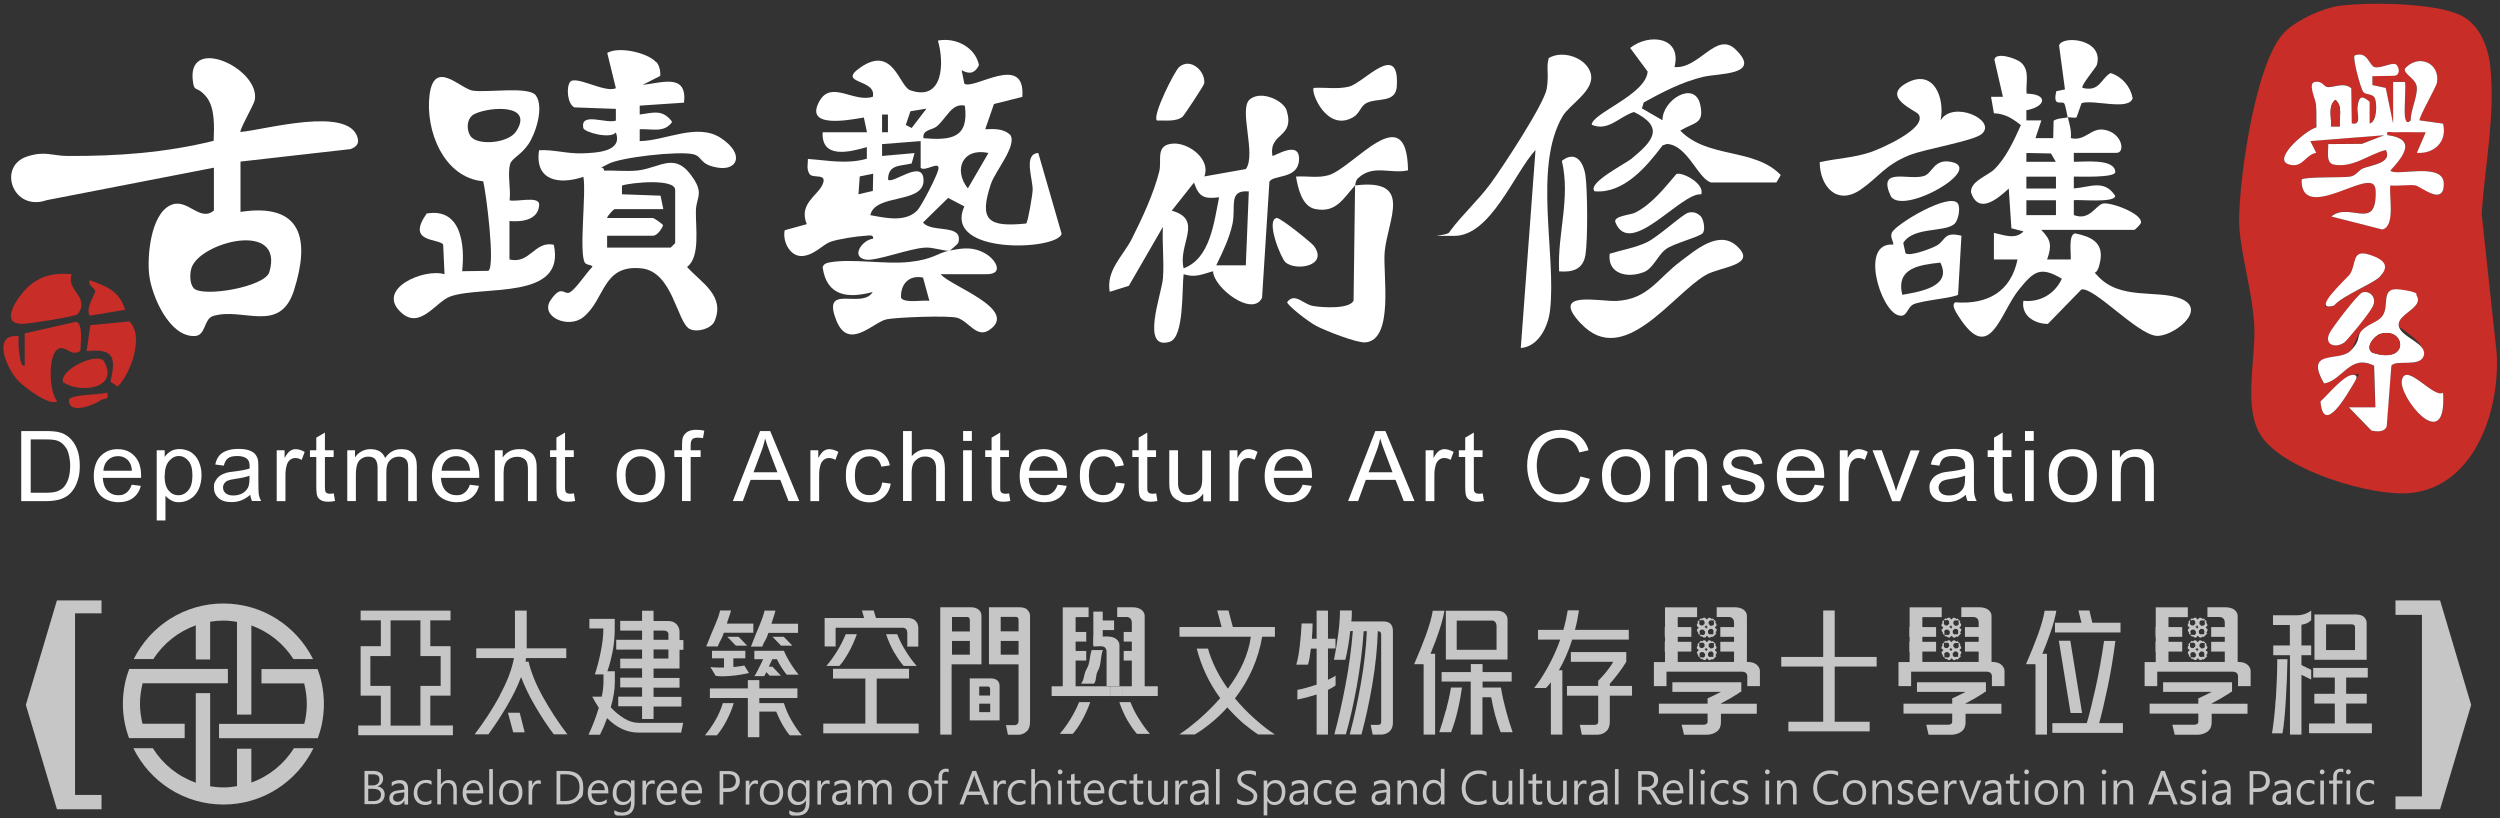 <?xml version="1.0" encoding="UTF-8"?>
<svg id="_圖層_2" xmlns="http://www.w3.org/2000/svg" version="1.1" viewBox="0 0 2002.1 655.1">
  <rect x="0" y="0" width="2002.1" height="655.1" fill="#333333" stroke="none"/>
  <!-- Generator: Adobe Illustrator 29.8.1, SVG Export Plug-In . SVG Version: 2.1.1 Build 2)  -->
  <defs>
    <style>
      .st0 {
        fill: #c6c6c6;
      }

      .st1 {
        fill: #fff;
      }

      .st2 {
        fill: #c92d27;
      }
    </style>
  </defs>
  <g>
    <path class="st1" d="M760.8,200.7c-4.8.7-12.7-2.8-20-2.4-12.8.7-39.1,11-47.4,9.6-12.6-2.1-2.7-16,5.8-16.7.6-3.7-3.4-2.5-6-2.4-6.7.3-22.3,2.7-28.3,4.9s-12.3,10.3-22,11.3-16.4-11-14.5-20.6l17.7-4.9c-6.8-16.5,9.1-22.9,12.8-32.1s-8.2-4-10.7-8.2-1.1-8-1.2-11.9c16.3,1.1,30.9,4.4,47.2-.2v-9.3c-13.9,4-36.5,9.7-35.4-11.9h35.5l-2.5-11.8c-12.8,2.2-48,8.9-35.5-13.2,9.5-16.8,27.3,1.5,42.7-3.4,3.2-14.6-29.1-10-10.2-23.3,26.6-18.7,31.2,15,40.2,18.1,26.6,9.2,27.3-22.2,22.1-39.8,14.4-2.8,30.1,5.5,32.9,19.7-3.3,6.6-7.6,7.5-13.9,4l2.2,10.8c7.4,5.4,49.2-25.3,46.4,10.6l-22.7,5.7-7,20.2c7.1-.3,14.8-.7,20.2,4.7,5.2,8.7-12.1,28.7-15.6,39-9.8,29.3-2.4,34.9,28.2,31.8,1.4-.9,5.1-23.2,5.2-26.9.2-8.8-7.7-28.8,4.5-29.6l18.7,64.8c-3.7,13.3-95.5,17.1-77.9-22l-13-6.8-20.1,19.7c6.8,8.7,32.7.5,28.2,16.3,0,.5-6.4,6.2-6.9,6.2,10.9-2.2,19.2-3.3,29.2,2.7,8,4.9,14.4,16.2.4,16.2h-36.7c6.9,9.3,63.6,28.2,38.7,44.8-9.8,6.5-16-6.7-25.2-9.8-6.6-2.2-49-.5-56.8,1.1-10.5,2.1-30.4,25.5-40.2,1.2-12.5-30.9,20.5-8.6,29-23.1-19.8,5.5-37,3.4-40.1-19.9,1.1-2.8,3.1-3.3,5.8-3.8,17.6-3.2,44.2,1.8,63.6-.3s22.3-7.1,32.3-9.2h.3ZM772.7,84.6c-10.5-2.3-14.3,9.6-22.5,16.6-3.6,3.1-11.8,2.5-10.6,9.5,22.1,1.8,36.5,0,33.1-26.1ZM741.9,87l-12.8,2.1-3.7,11,4.7,2.4,11.8-15.4h0ZM711.1,91.7h-4.7v14.2h4.7v-14.2ZM737.2,113l-30.8,2.4v9.5l26-2.3-2.3,8.3c-9.2,2.3-18.9.6-18.9,13,3.9,3.8,28.7-17.6,28.4,1-.4,18.5-38.9,10-42.6,27.4,12,2.2,28.1,6,37.6-3.8,3.4-3.5,16-28,16.9-32.9,1.4-7.5-10.7,2.3-14.2-1.2v-21.3h-.1ZM791.6,122.5c-20.8-4.5-28.3,13.5-16.5,28.4,0,0,16.5-28.4,16.5-28.4ZM699.3,139.1l-10.8,2.2-1,14.3,11.5-2.7.3-13.9h0ZM739.2,222.3c-11.4-2.4-18.3,5.6-17.6,16.3,3.2,4.5,17.1,1.5,22.7,2.3l-5.1-18.6h0Z"/>
    <path class="st1" d="M171.2,134.3l-133.8,26c-27.1,9.5-39.7-26.9-15.9-34.9,14.4-4.8,20.2-.6,32.4-.5,40.3.2,78-2.5,117.2-12.1.4-10.7,1.3-26.5-5.9-35.3s-9.3-3.6-10.5-10.9c-6.9-40,54.3-11.8,49.3,13.7-.7,3.4-12.7,24.5-11.4,25.4,18.9-1.6,86.9-21.1,93.8,4.7,1.3,4.9-1.1,7.2-5.6,9l-88.2,10v40.3c49.4-7.5,55.8,22.1,42.8,62.9-11.3,35.2-40.9,13.1-64.8,20.5-7.5,2.3-5.6,15.5-14.5,16-20.4,1.1-34.6-32.1-36.6-48.7-1.8-15,1.1-48.5,16.9-56,13.7-6.5,23.3,13.9,34.9,4.2v-34.3h-.1ZM155.2,230.9c7.4,7.4,57-1.1,60.5-13,12.3-41.9-55.9-24-62.4-3.2-1.4,4.6-1.5,12.6,1.9,16.1h0Z"/>
    <path class="st1" d="M525.7,49.7c2.4,3,3.4,7.3,3,11.1l-14.1,7.2c15.6-1.7,35.9-9.5,33.2,14.2l-35.5,2.4v7.1c11-1.4,18.3-4.5,26,5.9-6.1,9.1-16.5,5.4-26,5.9v9.5c20.6-.2,46.1-15,65.1-2.4s13.4,26.1-2.2,23.7-12.2-9-20.1-10.8c-11.6-2.7-58.3,2.4-68.2,7.9-9.9,5.5-4.1-.1-3,5.3,8.9-.4,18.1.8,27-.2,18.9-2.3,30.3-16.1,45.1,7.5,7.2,11.5,1.5,14.8,1.3,24.8-.3,13.7,3.6,37.1-7.1,45,11.6,12.8,30.6,22.9,22.1,43.3-2.5,6-13.5,9.3-19.7,6.5-10.5-4.8-13.5-46.1-39-48.7-31.4-3.2-28.7,24.8-46.5,39.1-12,9.7-35.1-.5-26.1-13.7s10.8-3.3,15.6-6.3,12.4-14.7,17.7-20.2c.6-1.8-4.5-1.2-5.9-3.4-4.9-7.5,1.2-56.2-1.2-68.8-19.4,6.6-39.2,3.2-35.5-21.3,11.9-.6,22.3,2.9,34.4,2.5,11.9-.4,32.8-1.3,27.1-16.7-4.5,5.5-25.4-.2-26.1-3.6-2.5-13.1,18.2-3.2,26.1-5.9v-9.4l-33.2-1.2c-5.6-2.7-6.6-15.7-3.6-20.2,4-6.1,28.3,9.1,36.8,4.8l-6.9-28.2c9.4-5.6,33,0,39.3,7.6v-.3h.1ZM486.2,198.3h50.9l3.6-3.6v-42.6c0-9.4-35.6-5.9-42.6-3.5v7l30.9,1.1,2.2,10.8h-39.1c-.5,0-5.9,5.4-5.9,7.1h36.7c.8,0,8,4.8,8.1,5.9-1.1,3-4.8,8.3-8.1,8.3h-36.7v9.5h0Z"/>
    <path class="st1" d="M1655.9,94.1c-.7-2.7-1.8-10.4-2.9-11.4-2.4-2.1-9.3,3.2-6.2-9.7l6.9-1.4-4.7-35.2c2.4-8.4,36.4-5.3,30.2,15.7-.6,1.9-13.3,16.9-11.4,18.3,13.9,3.4,14.6-7.5,22.4-11.9,9.2,2.9,15.8,10.5,17.7,20-2.4,10.5-31.6.9-40.9,4.1l-4,11.4c-2.2.7-4.9-.3-7,0,1.4,5.5,3,10.8,2.4,16.6,11.3,2.9,16.1-8.5,26.6-6.7,14.7,2.4,17.2,18.5,10.1,18.5h-34.3v7.1c6.8.4,32.9-3.1,33.2,8.3,0,4.7-28.8,3.6-33.2,3.6v9.5c12.9-.9,24.3-7.6,33.1,5.9.2,5.9-28.2,2.9-33.1,3.5v11.9c12.4,4.9,17.3-7.4,23-9.1s31.5,7.6,30.8,15.1c0,1.3-4.9,5.9-5.3,5.9h-74.6c8.1,8.2,8.5,12.8,4.7,23.7h18.9c.5-4.5-2.1-19.9,3.5-20.9,12.4,2.5,22.9,7,20.2,21.9s-7.3,6.3-2.3,11.9c18,20.2,48.2,11,66.8,18.5,22.5,9.1-7.6,31.4-20.1,29.7-15.9-2.2-49.2-39-59.5-37.1l-26.9,27.6c-10.6,0-21.5-6.6-19.6-18.5,13.4,1.4,25.3-5.6,30.8-17.7-17.6-10.5-22.7-5.5-34.2,8.5-15.3,18.6-23.3,61-48.3,21.9-1.6-2.6-6.6-9.5-2.8-11.5,25.8,2,44.6-8.6,49.8-34.3h-18.9v-21.3c7.6,1.5,17.1,5.8,23.7-1.2l-9.7-2.5-2.1-31.8c-9.1,8.4-24.2,21-30.2,3.2-.8-9.1,13-13.2,18.5-18.5,9.4-9,16.1-23.7,21.4-35.5-6.9-5.4-12.5-9.1-21.6-9.5l-2.3-13.2h9.5l-6.8-29.7c.9-6.5,17.3-1.2,21.2,2.2,7.5,6.5,3.7,16.2,4.6,25,17.5.3,15.6,10.4-.2,13.3v8.1h12l-4.7,14.2h14.2l.3-13.9c3.5-2.2,7.7-1.9,11.5-2.7h-.2ZM1646.4,129.6l-3.9-6.7-19.7-.4v7.1h23.7,0ZM1646.5,141.5h-23.7v9.5h23.7v-9.5ZM1646.5,160.4h-23.7v11.9h23.7v-11.9Z"/>
    <path class="st1" d="M1019,124.8c.9,1,22.3-13.6,21.3,3.4-.9,15.6-20.5,11.5-23.7,17.3l-5.9,93c-7.7,15.9-39.1-8.4-39.2-21.3-8.7,2.4-14.3,5.4-23.6,2.4-1.5,11,.6,50.5-11.1,54.1-23.8,7.3-6.5-38.3-5.5-50.6,1.1-13.4-.7-27.9,0-41.4l-27.3,47.2-15.3,4.8c-3-17.4,10.7-28.6,17.8-42.6,8.3-16.6,17.4-35.9,21.9-53.9,2.2-9-3.5-21.4,11.2-22.2,12.7-.7,30.2,12.7,24.9,26.3l33.2-5.9c8.7-11.6-6.1-48.4,3.3-55.9s27.1,1.3,29.4,9c6.8,22.5-14.4,17.2-11.4,36.2h0ZM976.3,158c-12.4,1.5-16.1-.3-20.1-11.8l-17.8,22.5c25.8,7.3,4.7,26.9,9.5,46.2,21.5-8,24.3-37.1,28.4-56.8h0ZM1000,153.3c-16.7-1.4-10,12.2-13,26.1-2.4,11.2-8,22.9-13,33.1h23.7l2.4-59.2h-.1Z"/>
    <path class="st1" d="M408,160.4c5.3,1.6,24.1-3.9,23.8,3.6-.6,12.2-13.7,13.9-23.8,13v30.8c16.5,3.9,20.1-15.1,35.5-11.8,9.9,45-57.2,32.3-82.8,41.4-11.7,4.1-24,26.7-39.2,13.1-21.2-18.9,17.8-35.9,34.5-30.9l-1.1-23.8c-3.7-5.1-29.9-1.1-13.2-24.8,27.9-4.8,30.7,25.4,28.4,46.2l21-.3c5.7-3.6-1.7-61.8-4.1-71.7-31.8-2.9-46.5-40.9-43-69,3.7-29.5,24.5-5.2,34.6-3.6,11.3,1.8,45.2-3.8,50.6,3.9,6.5,9.3,0,30-5.9,38.8s-13.4,11.4-14.7,16c-2.4,8,.7,20.4-.5,29.1h0ZM377.8,110.1c6.4,6.4,29.3,4.5,35.5-4.8,14.4-21.9-20-20.2-33.1-14.1-7.2,3.3-6.9,14.4-2.4,19h0Z"/>
    <path class="st1" d="M1370.6,146.2c-10.4-2.2-19.1-30.2-35.6-30.9l-3.5,1.1c-12.8,17-31.1,38.8-54.4,36.8-6.6-6.4,24.8-22.2,29.5-26.1,16.7-13.8,27.2-25,2-37.4-11.5,3.3-20.6,16-33.9,10.2.2-9.2,43.5-24.1,44.8-42.6l-14-18.9c14.8-11.9,41.7-9.2,35.5,15.3,19.8,1.7,33.5-28.8,48.7-14.3,22,21-12.9,19.1-25.5,22.1-17.5,4.2-32.2,12-47.8,20.5l-1.5,4.8,16.5,9.5c-.2-16.5,25.9-32.2,30.2-12.5,3.5,15.7-4.6,13.9-16,20.8,22.3,22.8,59.3,13.5,80.5,35.6l-3.5,5.9h-52.1.1Z"/>
    <path class="st1" d="M1217.9,278.8l11.8-158.7c-17,18.4-35.8,68.8-65,68.8s-4.1.6-3.6-3.6c10.2-13.8,22.3-24.3,32.7-38.4,9.2-12.5,42.9-63.7,44.9-75.9s-.7-16.4,1.6-24.5c11.2-6.7,29.8-.3,33.5,11.9,4.2,13.8-16.7,25-22.4,34.7-23.8,40.7-4.8,111.3-10.1,155.7-1.5,12.8-9.3,28.9-23.4,29.9h0Z"/>
    <path class="st1" d="M1085.2,148.5c-9.6,10.6-15.2,22.2-31.9,18.9-10.7-2.1-13.9-17-15.4-26,8.5-.6,17.8,1.4,26.1-1.1,19.9-5.9,62.7-63,63.6-3.9-14.1,3.2-27.8-5.1-40,6.3-2.3,2.1-2,5.2-2.4,5.8,47.1-5.8,26.1,27,23.7,53.3-1.6,17.5,7.8,70.3-15.4,72.4-6.9.6-32.1-9.4-39.2-13.1s-23.4-16.7-23.5-19.1c6-8.1,12.8,1.6,20.6,3,6.9,1.3,29.2,2.8,32.6-4.2l1.2-92.4h0Z"/>
    <path class="st1" d="M1554.1,96.4c9.7-16.3,45.1-.4,33.2,10.7-6.2,5.8-45.7,12.1-58.5,17.3-19.5,8-24.4,17.6-38.8,27.5-19.1,13.1-32.6-2.9-32.7-22,14.2-3.2,26.2-3.3,40.6-8,7.9-2.6,45.9-19.1,38.6-30.3-1.9-3-30.9-13.9-9.1-25.4,21.3-11.2,30.3,12.3,26.7,30.2h0Z"/>
    <path class="st1" d="M1266,259.1c-25.7-27.3,15.9-17.3,28.9-18.1,25.1-1.5,32.6-18,51.1-31.8,11.8-8.8,30.5-25.4,44.9-12.2,17.1,15.6-13.2,16.5-24.6,23.1-26.8,15.3-66,75.5-100.2,39h-.1Z"/>
    <path class="st1" d="M1568,163.1c2.1,3.3.5,13.4-3,16.4-8,6.7-33,2-40.8,15.1l1.8,8.2c3.2,2.9,21-3.8,25.3-6.3,6.9-4.1,5.3-11.3,19.5-7.7l-2.7,47.1c-1.5,2.4-29.9,4.8-35.9,7.9-5.2,2.7-4.9,10.9-11.9,8.7-14.4-3.9-31.3-58.9-4-56.6-.2-3.3-2.7-5.9-1.3-9.4,2.8-6.9,46.9-33.1,53-23.4ZM1553.9,210.3c-16.8,1.9-35.7,4.2-30.5,25.8,13.5-2.4,40.4-6.3,30.5-25.8Z"/>
    <path class="st1" d="M1248.6,217.2c-1.5-30.2,9.3-58.1,2.2-88.4,10.8-8.4,17.2.5,18.9,11.7,1.7,11.9,1.9,51.8,0,63.6s-10.6,14.1-21.2,13.2h0Z"/>
    <path class="st1" d="M1052.1,70.4c9.4-.6,19.2,1.3,28.5-1.1,11.7-3.1,40.4-37.2,38,0-.9,13.7-16.2,8.7-24.6,13.4-4.4,2.5-5.3,8.3-10.2,11.1-21.5,12.6-34.5-20.8-31.7-23.4h0Z"/>
    <path class="st1" d="M1361.7,172.8c2.6,2.6,4.2,10.7,2,13.8s-23.6,8.3-29.7,13c-6.6,5.1-10,15.2-17.3,18.2-13,5.3-29.6,1.8-27.6-14.6,9.7-3,20.6-4.8,29.8-9.2s28.7-22.6,33.2-23.7,7.6.7,9.6,2.6h0Z"/>
    <path class="st1" d="M1362.3,155.6c-16.2-1.5-56.8,51.6-68.6,22.5-2.1-5.2,12.2-5.9,15.8-7.8,13.4-6.8,23.5-19.8,33.1-31,5.3-1.6,22.9,8.1,19.8,16.4h-.1Z"/>
    <path class="st1" d="M947.2,93.4c-5.3,4.3-14.2,2.9-20.7,3.1-3.9-3.9,14.1-39.4,17.7-42.7,8.9-8,21.3,2.9,20.2,13-.2,1.6-16.1,25.6-17.3,26.6h0Z"/>
    <path class="st1" d="M1514.4,157.5c-11.5-24.3,13.7-12.8,26.2-16.5,7.2-2.1,7.9-14,21.7-11.4,27.9,5.2-37.2,42.7-47.9,27.9h0Z"/>
    <path class="st1" d="M1022.5,174.6c2.7-.5,27.7,19.7,29.7,22.3,11.9,16.2-14.5,20.4-22.7,13.2-3.6-3.2-16.2-33.8-7-35.6h0Z"/>
    <g>
      <path class="st2" d="M49.2,278.8c4.7,0,9.1,6.7,15.2,2.1,0-5.3,2.5-21.7-3.5-23.2l-41.1,9.3v25.9c-3.5.5-3.7-6.4-4.2-8.9-.8-4.9-.9-9.8-.7-14.8-22.2-2.2-9,27,0,36.1,4.7,4.7,24.8,20.3,30.9,16-6.9-7.4-8.1-42.7,3.5-42.6h-.1Z"/>
      <path class="st2" d="M17.7,259.4c5.3,0,42-5.8,44.6-7.8,10.2-13.9-10-19.4-4.8-32-13.5-1.3-23.9.7-34.3,9.5-7.7,6.5-25,30.5-5.5,30.2h0Z"/>
      <path class="st2" d="M103.7,257.4l-31.4,3-2.9,20.8c22.1-2.4,23.5,5.2,19.1,24.5l5.7,3.9c10.5-10.3,21.5-40.8,9.4-52.2h.1Z"/>
      <path class="st2" d="M83,288.9c-6.3-6.6-35.2,7.1-32.6,17.1,13.9,9.5,45.8,5.2,32.6-17.1Z"/>
      <path class="st2" d="M71.8,252.8l28.4-4.7c-4.5-15.1-15-18.9-28.4-23.7-1.4,4.4,3.9,5.9,4.4,8.7.4,2.3-8,13.3-4.4,19.7Z"/>
      <path class="st2" d="M55.2,320.3c-.3,12,19.4,4.4,26,0,2.7-1.8,6.1.6,4.7-5.8-5.3,1.6-30.6,1.3-30.7,5.9h0Z"/>
    </g>
    <g>
      <path class="st2" d="M1873.2,4.7c23.1-3.1,77.1-2.6,97.7,7.7,14.9,7.4,21.7,25,23.4,40.6,4.2,38.9-4.3,79.5-6.9,118.2l12,111.3c2.9,44.3-16.5,106-67.7,112.2-31.2,3.8-102-18-120.4-44.9-15.5-22.7-4.6-61-6-88.8-1.3-26.1-9.8-53.1-11.9-78.1s11.1-132.9,36.6-157.6c9.7-9.4,30.1-18.8,43.3-20.6h0ZM1916.4,65.6v33.2l-5.9-28.5-10.7-2.3v-7.1l17.5-.3c5.1-.5,1.9-8.8,1.4-9.1-2.7-2-12.7,3.7-17.3,2.1-4.3-1.4-5.5-13-15.8-9.3-1.9,1.9,4.7,26.5,6.9,29.2,2.1,2.7,7.8,1,9.4,5.4,1.7,4.7,1.5,18.5-4.4,19.9v-17.4c-6.4-5.6-8.6-4.3-9.6,4.2-.6,5.2,3.5,15.1-4.6,13.1l-.4-28.1c-6.3-5.3-14.7-.3-19.4-1s-5.1-4.9-9.8-4.1.4,13.5.9,18c.6,6.1.2,12.3.4,18.4-7,1.3-35.9,25.2-22.3,29.6,11.2,3.6,12.9-7.4,22.1-9.2l-4.7-9.4,59.2-4.7-17.9,6.9-27,.2c.4,4.7-2.2,14.2,3.9,16.3,15.7,3.3,28-8,42.3-11.6,5.3,10.6-11.2,11.9-18.4,14.8-3.6,1.5-5.2,5.6-10.1,6.5-5.7,1.1-36.5,0-39,2.4-.6,29,36.9,4.4,51.5,2.8,7.8-.9,8,3.5,7.8,10.1-.8,27.4-21.5,5-35.5,16.7l40.9,10.4c10.7-2.6,5.1-26.9,6.4-35.3,6.3.7,14.1-1.1,20.1,0s22.8,17.6,22.7-1.2c0-18.1-38.8-5.6-42.8-10.7,10.9-11.9,21.3-25.3-2.4-28.4-.6-4.1,5.4-2.2,8.2-2.3,7.5-.3,15,.2,22.5,0l-7.1,16.5c13.9.9,24.6-8.9,21-23.4l-18.7-2.6c-1.5-1.1,13.2-26.5,13.8-30.2,2.7-16-15.1-23.4-25.7-11.2-1,4.4,8.7,7.8,9.5,14.3,1,7.6-5,19-4.8,27.1-3.3,3.5-4.3-.2-4.7-3.5-.6-4.8,1-26.3,0-27.3h-9.5,0ZM1906.2,221.3c6.3-7-1.4-14.9-8.6-17.2-14.3-4.6-10.2,6.7-15.6,15.5s-33.1,30.9-12.8,25.2c6.9-8.1,32-17.7,37-23.4h0ZM1935.1,236.4c-.4-.6-11.8-4.3-13.4-4.5-15.9-2.1-8.2,12.4-13.7,20.8-3.6,5.5-11.6,6.6-16.6,11.9-4.7,5-6,13.3-9.4,16.6-9.1,9-37-2-21,26,14.9-2.4,20.8-24.1,40.1-14.2l1,33.3h-21.3l18.1,18.6c4.2,1,10.7,1.4,12.3-3.5l3.7-48.4c3.6-5.2,22.5,1.5,25.8-7.6,3.8-10.5-19.7-22.8-19.9-24.4-1.5-9.4,21-14.6,14.1-24.5h.2ZM1892,234.1c-3.5.9-24.6,28.7-26.5,32.9-4.1,9,4.6,12.1,12,7.2,1.6-1,22.1-27.5,23-29.3,3-6.4-2.2-12.5-8.4-10.9h0ZM1884.5,300.2c-7.1-.4-20.6,16.4-26.2,21.3,2.5,27.9,21.1-5.2,27.3-15.5s2.9-5.6-1.1-5.8h0ZM1956.5,314.5c-7.5,4.8-29.2-24.5-32.9-10.5-3.6,13.4,36.3,62.4,32.9,10.5Z"/>
      <path class="st1" d="M1916.4,65.6h9.5c1,.9-.6,22.4,0,27.3.4,3.3,1.4,7,4.7,3.5-.2-8.2,5.8-19.6,4.8-27.1-.9-6.5-10.5-9.9-9.5-14.3,10.6-12.2,28.4-4.8,25.7,11.2-.6,3.7-15.4,29.1-13.8,30.2l18.7,2.6c3.6,14.5-7.2,24.4-21,23.4l7.1-16.5c-7.5.2-15-.3-22.5,0s-8.8-1.8-8.2,2.3c23.6,3.1,13.3,16.5,2.4,28.4,4,5.1,42.8-7.5,42.8,10.7s-18.1,2.1-22.7,1.2-13.8.7-20.1,0c-1.3,8.4,4.3,32.6-6.4,35.3l-40.9-10.4c14.1-11.7,34.8,10.7,35.5-16.7.2-6.6,0-11-7.8-10.1-14.6,1.7-52.1,26.2-51.5-2.8,2.5-2.5,33.3-1.3,39-2.4,4.9-.9,6.5-5,10.1-6.5,7.1-2.9,23.7-4.2,18.4-14.8-14.3,3.6-26.5,14.9-42.3,11.6-6.1-2-3.5-11.6-3.9-16.3l27-.2,17.9-6.9-59.2,4.7,4.7,9.4c-9.2,1.8-10.9,12.8-22.1,9.2-13.6-4.4,15.3-28.3,22.3-29.6-.2-6.1.2-12.3-.4-18.4-.4-4.5-6.7-16.9-.9-18s7.1,3.6,9.8,4.1c4.8.8,13.2-4.3,19.4,1l.4,28.1c8.1,1.9,4-8,4.6-13.1,1.1-8.5,3.2-9.8,9.7-4.2v17.4c5.9-1.4,6-15.2,4.3-19.9-1.6-4.4-7.2-2.6-9.4-5.4-2.2-2.8-8.8-27.3-6.9-29.2,10.3-3.8,11.5,7.8,15.8,9.3,4.7,1.5,14.6-4.2,17.3-2.1s3.7,8.6-1.4,9.1l-17.5.3v7.1l10.7,2.3,5.9,28.5v-33.2h0ZM1873.8,101.2c-.7-7,2.7-16.1-3.5-21.3-6.3,5.2-2.9,14.3-3.5,21.3h7.1,0Z"/>
      <path class="st1" d="M1935.1,236.4c6.9,9.9-15.7,15-14.1,24.5s23.7,13.9,19.9,24.4c-3.3,9-22.2,2.4-25.8,7.6l-3.7,48.4c-1.6,5-8.1,4.5-12.3,3.5l-18.1-18.6h21.3l-1-33.3c-19.3-9.9-25.3,11.9-40.1,14.2-16.1-28,11.9-17,21-26s4.7-11.7,9.4-16.6c5-5.3,13-6.4,16.6-11.9,5.5-8.4-2.2-22.9,13.7-20.8s13,4,13.4,4.5h-.2ZM1906.3,267.4c-5,1.5-12.6,11-6.5,15,30.6,10.1,26.7-21,6.5-15Z"/>
      <path class="st1" d="M1906.2,221.3c-5,5.6-30.1,15.3-37,23.4-20.3,5.7,11.5-23,12.8-25.2,5.3-8.8,1.3-20.1,15.6-15.5s14.9,10.2,8.6,17.2h0Z"/>
      <path class="st1" d="M1956.5,314.5c3.4,51.8-36.5,2.9-32.9-10.5,3.7-13.9,25.4,15.3,32.9,10.5Z"/>
      <path class="st1" d="M1892,234.1c6.3-1.6,11.4,4.5,8.4,10.9s-21.4,28.3-23,29.3c-7.4,4.9-16.1,1.8-12-7.2,1.9-4.2,23-32,26.5-32.9h0Z"/>
      <path class="st1" d="M1884.5,300.2c4,.2,2.9,2.8,1.1,5.8-6.2,10.3-24.8,43.4-27.3,15.5,5.6-4.9,19.1-21.7,26.2-21.3h0Z"/>
      <path class="st2" d="M1873.8,101.2h-7.1c.7-7-2.7-16.1,3.5-21.3,6.3,5.2,2.9,14.3,3.5,21.3h0Z"/>
      <path class="st2" d="M1906.3,267.4c20.2-5.9,24.1,25.1-6.5,15-6.1-4.1,1.5-13.5,6.5-15Z"/>
    </g>
    <g>
      <path class="st1" d="M17,401.3v-56.1h19.6c4.4,0,7.8.3,10.1.8,3.3.7,6,2.1,8.3,4,3,2.5,5.2,5.7,6.7,9.6s2.2,8.3,2.2,13.3-.5,8-1.5,11.3-2.3,6-3.9,8.2c-1.6,2.2-3.3,3.9-5.2,5.1s-4.1,2.2-6.8,2.8c-2.6.6-5.7,1-9.1,1h-20.5.1ZM24.5,394.6h12.1c3.7,0,6.7-.3,8.8-1s3.8-1.7,5.1-2.9c1.8-1.8,3.2-4.1,4.2-7.1s1.5-6.6,1.5-10.8-1-10.4-2.9-13.5c-2-3.2-4.3-5.3-7.1-6.3-2-.8-5.3-1.1-9.7-1.1h-11.9v42.9-.2h0Z"/>
      <path class="st1" d="M105.6,388.2l7.2.9c-1.1,4.2-3.2,7.4-6.3,9.7s-7,3.4-11.8,3.4-10.8-1.8-14.3-5.5-5.3-8.8-5.3-15.4,1.8-12.2,5.3-15.9c3.6-3.8,8.2-5.7,13.9-5.7s10,1.9,13.5,5.6,5.2,8.9,5.2,15.6,0,1,0,1.8h-30.7c.3,4.5,1.5,7.9,3.8,10.3s5.2,3.6,8.6,3.6,4.7-.7,6.5-2,3.2-3.4,4.3-6.4h.1ZM82.7,377h23c-.3-3.4-1.2-6-2.6-7.7-2.2-2.7-5.1-4-8.6-4s-5.9,1.1-8.1,3.2-3.4,5-3.6,8.5h-.1Z"/>
      <path class="st1" d="M125.5,416.9v-56.3h6.4v5.3c1.5-2.1,3.2-3.6,5.1-4.7,1.9-1,4.2-1.6,6.9-1.6s6.6.9,9.3,2.7c2.7,1.8,4.7,4.3,6.1,7.6,1.4,3.3,2.1,6.8,2.1,10.7s-.8,7.9-2.3,11.2c-1.5,3.3-3.7,5.9-6.6,7.7-2.9,1.8-5.9,2.7-9.1,2.7s-4.4-.5-6.3-1.5c-1.8-1-3.4-2.2-4.6-3.7v19.8h-7,0ZM131.8,381.2c0,5.2,1.1,9.1,3.2,11.6,2.1,2.5,4.7,3.8,7.8,3.8s5.8-1.3,8-3.9,3.3-6.6,3.3-12-1.1-9.1-3.2-11.6c-2.2-2.6-4.7-3.9-7.7-3.9s-5.6,1.4-7.9,4.1c-2.3,2.7-3.4,6.7-3.4,12h-.1Z"/>
      <path class="st1" d="M200.5,396.2c-2.6,2.2-5.1,3.7-7.5,4.6s-5,1.3-7.7,1.3c-4.5,0-8-1.1-10.4-3.3-2.4-2.2-3.6-5-3.6-8.4s.5-3.8,1.4-5.5c.9-1.6,2.1-3,3.6-4s3.2-1.7,5-2.3c1.4-.4,3.4-.7,6.2-1,5.6-.7,9.8-1.5,12.4-2.4v-1.8c0-2.8-.7-4.8-2-5.9-1.8-1.6-4.4-2.3-7.9-2.3s-5.7.6-7.3,1.7-2.7,3.1-3.5,6l-6.8-.9c.6-2.9,1.6-5.2,3.1-7,1.4-1.8,3.5-3.1,6.2-4.1s5.8-1.4,9.3-1.4,6.4.4,8.6,1.2c2.2.8,3.8,1.8,4.8,3.1,1,1.2,1.8,2.8,2.2,4.7.2,1.2.3,3.3.3,6.4v9.2c0,6.4.1,10.5.4,12.2.3,1.7.9,3.3,1.8,4.9h-7.3c-.7-1.4-1.2-3.1-1.4-5h0ZM199.9,380.9c-2.5,1-6.3,1.9-11.4,2.6-2.9.4-4.9.9-6.1,1.4-1.2.5-2.1,1.3-2.8,2.2-.6,1-1,2.1-1,3.3,0,1.8.7,3.4,2.1,4.6,1.4,1.2,3.5,1.8,6.2,1.8s5.1-.6,7.2-1.7c2.1-1.2,3.6-2.8,4.6-4.8.7-1.6,1.1-3.9,1.1-6.9v-2.5h0Z"/>
      <path class="st1" d="M221.6,401.3v-40.7h6.3v6.2c1.6-2.9,3.1-4.8,4.4-5.7,1.4-.9,2.8-1.4,4.5-1.4s4.7.7,7.2,2.2l-2.4,6.4c-1.7-1-3.4-1.5-5.1-1.5s-2.9.5-4.1,1.4c-1.2.9-2.1,2.2-2.6,3.8-.8,2.5-1.2,5.1-1.2,8v21.3h-7,0Z"/>
      <path class="st1" d="M267.3,395.1l1,6.1c-2,.4-3.7.6-5.3.6-2.5,0-4.5-.4-5.9-1.2s-2.4-1.8-2.9-3.1c-.6-1.3-.9-4-.9-8.1v-23.4h-5.1v-5.4h5.1v-10.1l6.9-4.1v14.2h7v5.4h-7v23.8c0,2,.1,3.2.4,3.8.2.6.6,1,1.2,1.3s1.4.5,2.4.5,1.8,0,3.1-.3h0Z"/>
      <path class="st1" d="M278.1,401.3v-40.7h6.2v5.7c1.3-2,3-3.6,5.2-4.8,2.1-1.2,4.6-1.8,7.3-1.8s5.5.6,7.5,1.9c1.9,1.3,3.3,3,4.1,5.2,3.3-4.7,7.5-7.1,12.7-7.1s7.2,1.1,9.4,3.4c2.2,2.2,3.3,5.7,3.3,10.3v27.9h-6.9v-25.6c0-2.8-.2-4.7-.7-6-.5-1.2-1.3-2.2-2.5-2.9-1.2-.7-2.6-1.1-4.2-1.1-2.9,0-5.3,1-7.2,2.9-1.9,1.9-2.9,4.9-2.9,9.1v23.6h-7v-26.4c0-3.1-.6-5.4-1.7-6.9s-3-2.3-5.6-2.3-3.8.5-5.4,1.5c-1.7,1-2.9,2.5-3.6,4.5s-1.1,4.8-1.1,8.5v21.1h-7,.1Z"/>
      <path class="st1" d="M376.4,388.2l7.2.9c-1.1,4.2-3.2,7.4-6.3,9.7s-7,3.4-11.8,3.4-10.8-1.8-14.3-5.5-5.3-8.8-5.3-15.4,1.8-12.2,5.3-15.9c3.6-3.8,8.2-5.7,13.9-5.7s10,1.9,13.5,5.6,5.2,8.9,5.2,15.6,0,1,0,1.8h-30.7c.3,4.5,1.5,7.9,3.8,10.3s5.2,3.6,8.6,3.6,4.7-.7,6.5-2,3.2-3.4,4.3-6.4h0ZM353.5,377h23c-.3-3.4-1.2-6-2.6-7.7-2.2-2.7-5.1-4-8.6-4s-5.9,1.1-8.1,3.2-3.4,5-3.6,8.5h0Z"/>
      <path class="st1" d="M396.3,401.3v-40.7h6.3v5.8c3-4.5,7.4-6.7,13.1-6.7s4.8.4,6.8,1.3c2.1.9,3.6,2,4.7,3.5,1,1.4,1.8,3.1,2.2,5.1.3,1.3.4,3.5.4,6.7v25h-7v-24.7c0-2.8-.3-4.9-.8-6.3s-1.5-2.5-2.9-3.3-3-1.2-4.9-1.2c-3,0-5.5.9-7.7,2.8s-3.2,5.4-3.2,10.6v22.2h-7Z"/>
      <path class="st1" d="M459.6,395.1l1,6.1c-2,.4-3.7.6-5.3.6-2.5,0-4.5-.4-5.9-1.2s-2.4-1.8-2.9-3.1c-.6-1.3-.9-4-.9-8.1v-23.4h-5.1v-5.4h5.1v-10.1l6.9-4.1v14.2h7v5.4h-7v23.8c0,2,.1,3.2.4,3.8.2.6.6,1,1.2,1.3s1.4.5,2.4.5,1.8,0,3.1-.3h0Z"/>
      <path class="st1" d="M493.8,380.9c0-7.5,2.1-13.1,6.4-16.7,3.5-3,7.9-4.5,12.9-4.5s10.3,1.8,13.9,5.5c3.6,3.7,5.4,8.7,5.4,15.2s-.8,9.4-2.4,12.4c-1.6,3-3.9,5.3-6.9,7s-6.3,2.5-9.9,2.5c-5.8,0-10.4-1.8-14-5.5s-5.3-8.9-5.3-15.8h0ZM501,380.9c0,5.2,1.1,9.1,3.4,11.7s5.2,3.9,8.7,3.9,6.3-1.3,8.6-3.9,3.4-6.6,3.4-11.9-1.2-8.8-3.5-11.4-5.2-3.9-8.6-3.9-6.4,1.3-8.7,3.9c-2.3,2.6-3.4,6.5-3.4,11.7h.1Z"/>
      <path class="st1" d="M546.2,401.3v-35.3h-6.2v-5.4h6.2v-4.3c0-2.7.2-4.8.7-6.1.7-1.8,1.9-3.2,3.5-4.3,1.7-1.1,4.1-1.7,7.1-1.7s4.1.2,6.5.7l-1,6c-1.4-.3-2.8-.4-4.1-.4-2.1,0-3.6.4-4.5,1.3s-1.3,2.6-1.3,5v3.8h8v5.4h-8v35.3h-6.9Z"/>
      <path class="st1" d="M586.9,401.3l21.8-56.1h8.1l23.3,56.1h-8.6l-6.6-17h-23.8l-6.2,17h-8ZM603.3,378.2h19.3l-5.9-15.5c-1.8-4.7-3.2-8.6-4-11.6-.7,3.6-1.7,7.2-3.1,10.7l-6.2,16.5h0Z"/>
      <path class="st1" d="M649,401.3v-40.7h6.3v6.2c1.6-2.9,3.1-4.8,4.4-5.7,1.4-.9,2.8-1.4,4.5-1.4s4.7.7,7.2,2.2l-2.4,6.4c-1.7-1-3.4-1.5-5.1-1.5s-2.9.5-4.1,1.4c-1.2.9-2.1,2.2-2.6,3.8-.8,2.5-1.2,5.1-1.2,8v21.3h-7Z"/>
      <path class="st1" d="M706.4,386.4l6.9.9c-.7,4.7-2.7,8.3-5.8,11s-6.9,4-11.4,4-10.2-1.8-13.6-5.5-5.1-8.9-5.1-15.6.7-8.2,2.2-11.5,3.7-5.8,6.7-7.4,6.3-2.5,9.8-2.5,8.1,1.1,11,3.4c2.8,2.2,4.7,5.4,5.5,9.5l-6.8,1c-.6-2.7-1.8-4.8-3.4-6.2-1.6-1.4-3.6-2.1-5.9-2.1-3.5,0-6.4,1.2-8.6,3.7-2.2,2.5-3.3,6.4-3.3,11.8s1.1,9.4,3.2,11.9c2.1,2.5,4.9,3.7,8.3,3.7s5-.8,6.9-2.5c1.8-1.7,3-4.2,3.5-7.7h-.1Z"/>
      <path class="st1" d="M723.2,401.3v-56.1h7v20.1c3.3-3.7,7.4-5.6,12.3-5.6s5.7.6,7.9,1.8c2.2,1.2,3.9,2.8,4.8,4.9s1.5,5.1,1.5,9.1v25.8h-7v-25.8c0-3.4-.8-6-2.3-7.5-1.5-1.6-3.7-2.4-6.4-2.4s-4,.5-5.8,1.6-3.1,2.5-3.9,4.3c-.8,1.8-1.2,4.3-1.2,7.5v22.2h-7,.1Z"/>
      <path class="st1" d="M771.3,353.1v-7.9h7v7.9h-7ZM771.3,401.3v-40.7h7v40.7h-7Z"/>
      <path class="st1" d="M808.1,395.1l1,6.1c-2,.4-3.7.6-5.3.6-2.5,0-4.5-.4-5.9-1.2s-2.4-1.8-2.9-3.1c-.6-1.3-.9-4-.9-8.1v-23.4h-5.1v-5.4h5.1v-10.1l6.9-4.1v14.2h7v5.4h-7v23.8c0,2,0,3.2.4,3.8.2.6.6,1,1.2,1.3.6.3,1.4.5,2.4.5s1.8,0,3.1-.3h0Z"/>
      <path class="st1" d="M847.1,388.2l7.2.9c-1.1,4.2-3.2,7.4-6.3,9.7s-7,3.4-11.8,3.4-10.8-1.8-14.3-5.5-5.3-8.8-5.3-15.4,1.8-12.2,5.3-15.9c3.6-3.8,8.2-5.7,13.9-5.7s10,1.9,13.5,5.6,5.2,8.9,5.2,15.6,0,1,0,1.8h-30.7c.3,4.5,1.5,7.9,3.8,10.3s5.2,3.6,8.6,3.6,4.7-.7,6.5-2,3.2-3.4,4.3-6.4h0ZM824.1,377h23c-.3-3.4-1.2-6-2.6-7.7-2.2-2.7-5.1-4-8.6-4s-5.9,1.1-8.1,3.2c-2.2,2.1-3.4,5-3.6,8.5h-.1Z"/>
      <path class="st1" d="M893.8,386.4l6.9.9c-.7,4.7-2.7,8.3-5.8,11s-6.9,4-11.4,4-10.2-1.8-13.6-5.5-5.1-8.9-5.1-15.6.7-8.2,2.2-11.5,3.7-5.8,6.7-7.4,6.3-2.5,9.8-2.5,8.1,1.1,11,3.4c2.8,2.2,4.7,5.4,5.5,9.5l-6.8,1c-.6-2.7-1.8-4.8-3.4-6.2-1.6-1.4-3.6-2.1-5.9-2.1-3.5,0-6.4,1.2-8.6,3.7-2.2,2.5-3.3,6.4-3.3,11.8s1.1,9.4,3.2,11.9c2.1,2.5,4.9,3.7,8.3,3.7s5-.8,6.9-2.5c1.8-1.7,3-4.2,3.5-7.7h-.1Z"/>
      <path class="st1" d="M925.9,395.1l1,6.1c-2,.4-3.7.6-5.3.6-2.5,0-4.5-.4-5.9-1.2s-2.4-1.8-2.9-3.1c-.6-1.3-.9-4-.9-8.1v-23.4h-5.1v-5.4h5.1v-10.1l6.9-4.1v14.2h7v5.4h-7v23.8c0,2,0,3.2.4,3.8.2.6.6,1,1.2,1.3.6.3,1.4.5,2.4.5s1.8,0,3.1-.3h0Z"/>
      <path class="st1" d="M963.6,401.3v-6c-3.2,4.6-7.6,6.9-13.1,6.9s-4.7-.5-6.8-1.4-3.7-2.1-4.7-3.5-1.7-3.1-2.2-5.1c-.3-1.4-.4-3.5-.4-6.4v-25.2h7v22.6c0,3.6,0,6,.4,7.3.4,1.8,1.4,3.2,2.8,4.3,1.4,1,3.2,1.6,5.3,1.6s4.1-.5,5.9-1.6c1.8-1.1,3.1-2.5,3.9-4.3.8-1.8,1.1-4.5,1.1-7.9v-21.8h7v40.7h-6.2v-.2Z"/>
      <path class="st1" d="M984.7,401.3v-40.7h6.3v6.2c1.6-2.9,3.1-4.8,4.4-5.7,1.4-.9,2.8-1.4,4.5-1.4s4.7.7,7.2,2.2l-2.4,6.4c-1.7-1-3.4-1.5-5.1-1.5s-2.9.5-4.1,1.4c-1.2.9-2.1,2.2-2.6,3.8-.8,2.5-1.2,5.1-1.2,8v21.3h-7Z"/>
      <path class="st1" d="M1043.3,388.2l7.2.9c-1.1,4.2-3.2,7.4-6.3,9.7s-7,3.4-11.8,3.4-10.8-1.8-14.3-5.5-5.3-8.8-5.3-15.4,1.8-12.2,5.3-15.9c3.6-3.8,8.2-5.7,13.9-5.7s10,1.9,13.5,5.6,5.2,8.9,5.2,15.6,0,1,0,1.8h-30.7c.3,4.5,1.5,7.9,3.8,10.3,2.3,2.4,5.2,3.6,8.6,3.6s4.7-.7,6.5-2,3.2-3.4,4.3-6.4h.1ZM1020.4,377h23c-.3-3.4-1.2-6-2.6-7.7-2.2-2.7-5.1-4-8.6-4s-5.9,1.1-8.1,3.2c-2.2,2.1-3.4,5-3.6,8.5h-.1Z"/>
      <path class="st1" d="M1079.6,401.3l21.8-56.1h8.1l23.3,56.1h-8.6l-6.6-17h-23.8l-6.2,17h-8ZM1095.9,378.2h19.3l-5.9-15.5c-1.8-4.7-3.2-8.6-4-11.6-.7,3.6-1.7,7.2-3.1,10.7l-6.2,16.5h-.1Z"/>
      <path class="st1" d="M1141.7,401.3v-40.7h6.3v6.2c1.6-2.9,3.1-4.8,4.4-5.7,1.4-.9,2.8-1.4,4.5-1.4s4.7.7,7.2,2.2l-2.4,6.4c-1.7-1-3.4-1.5-5.1-1.5s-2.9.5-4.1,1.4-2.1,2.2-2.6,3.8c-.8,2.5-1.2,5.1-1.2,8v21.3h-7Z"/>
      <path class="st1" d="M1187.4,395.1l1,6.1c-2,.4-3.7.6-5.3.6-2.5,0-4.5-.4-5.9-1.2s-2.4-1.8-2.9-3.1c-.6-1.3-.9-4-.9-8.1v-23.4h-5.1v-5.4h5.1v-10.1l6.9-4.1v14.2h7v5.4h-7v23.8c0,2,0,3.2.4,3.8.2.6.6,1,1.2,1.3s1.4.5,2.4.5,1.8,0,3.1-.3h0Z"/>
      <path class="st1" d="M1265.7,381.6l7.5,1.9c-1.6,6.1-4.4,10.8-8.5,14s-9.1,4.8-15,4.8-11.1-1.2-14.9-3.7-6.8-6-8.8-10.7-3-9.7-3-15.1,1.1-10.9,3.4-15.3,5.5-7.7,9.6-9.9,8.8-3.4,13.8-3.4,10.5,1.4,14.3,4.3c3.9,2.9,6.6,6.9,8.1,12.1l-7.4,1.7c-1.3-4.1-3.2-7.1-5.7-8.9-2.5-1.9-5.7-2.8-9.5-2.8s-8,1-10.9,3.1-5,4.8-6.2,8.3-1.8,7.1-1.8,10.8.7,8.9,2.1,12.5,3.6,6.2,6.6,8,6.2,2.6,9.6,2.6,7.8-1.2,10.7-3.6c2.9-2.4,4.9-6,5.9-10.7h.1Z"/>
      <path class="st1" d="M1282.9,380.9c0-7.5,2.1-13.1,6.4-16.7,3.5-3,7.9-4.5,12.9-4.5s10.3,1.8,13.9,5.5,5.4,8.7,5.4,15.2-.8,9.4-2.4,12.4-3.9,5.3-6.9,7-6.3,2.5-9.9,2.5c-5.8,0-10.4-1.8-14-5.5s-5.3-8.9-5.3-15.8h0ZM1290.1,380.9c0,5.2,1.1,9.1,3.4,11.7s5.2,3.9,8.7,3.9,6.3-1.3,8.6-3.9c2.3-2.6,3.4-6.6,3.4-11.9s-1.2-8.8-3.5-11.4-5.2-3.9-8.6-3.9-6.4,1.3-8.7,3.9c-2.3,2.6-3.4,6.5-3.4,11.7h0Z"/>
      <path class="st1" d="M1333.6,401.3v-40.7h6.3v5.8c3-4.5,7.4-6.7,13.1-6.7s4.8.4,6.8,1.3c2.1.9,3.6,2,4.7,3.5,1,1.4,1.8,3.1,2.2,5.1.3,1.3.4,3.5.4,6.7v25h-7v-24.7c0-2.8-.3-4.9-.8-6.3s-1.5-2.5-2.9-3.3-3-1.2-4.9-1.2c-3,0-5.5.9-7.7,2.8s-3.2,5.4-3.2,10.6v22.2h-7Z"/>
      <path class="st1" d="M1378.9,389.1l6.9-1.1c.4,2.7,1.5,4.8,3.2,6.3s4.2,2.2,7.4,2.2,5.6-.6,7.1-1.9,2.3-2.8,2.3-4.5-.7-2.8-2.1-3.7c-1-.6-3.3-1.4-7.1-2.3-5.1-1.3-8.7-2.4-10.6-3.3-2-.9-3.5-2.2-4.5-3.9-1-1.6-1.5-3.5-1.5-5.5s.4-3.5,1.3-5c.8-1.5,2-2.8,3.4-3.8,1.1-.8,2.6-1.5,4.4-2,1.9-.5,3.9-.8,6-.8,3.2,0,6.1.5,8.5,1.4s4.2,2.2,5.4,3.7,2,3.7,2.4,6.3l-6.8.9c-.3-2.1-1.2-3.7-2.7-4.9-1.5-1.2-3.6-1.8-6.3-1.8s-5.5.5-6.9,1.6c-1.4,1-2.1,2.3-2.1,3.7s.3,1.7.9,2.4c.6.7,1.5,1.4,2.7,1.8.7.3,2.8.8,6.2,1.8,4.9,1.3,8.4,2.4,10.3,3.2,2,.8,3.5,2,4.6,3.6s1.7,3.5,1.7,5.9-.7,4.5-2,6.5c-1.4,2-3.3,3.6-5.9,4.7s-5.5,1.7-8.7,1.7c-5.3,0-9.4-1.1-12.2-3.3-2.8-2.2-4.6-5.5-5.4-9.8h0Z"/>
      <path class="st1" d="M1453.5,388.2l7.2.9c-1.1,4.2-3.2,7.4-6.3,9.7s-7,3.4-11.8,3.4-10.8-1.8-14.3-5.5-5.3-8.8-5.3-15.4,1.8-12.2,5.3-15.9c3.6-3.8,8.2-5.7,13.9-5.7s10,1.9,13.5,5.6,5.2,8.9,5.2,15.6,0,1,0,1.8h-30.7c.3,4.5,1.5,7.9,3.8,10.3s5.2,3.6,8.6,3.6,4.7-.7,6.5-2,3.2-3.4,4.3-6.4h.1ZM1430.6,377h23c-.3-3.4-1.2-6-2.6-7.7-2.2-2.7-5.1-4-8.6-4s-5.9,1.1-8.1,3.2-3.4,5-3.6,8.5h-.1Z"/>
      <path class="st1" d="M1473.4,401.3v-40.7h6.3v6.2c1.6-2.9,3.1-4.8,4.4-5.7,1.4-.9,2.8-1.4,4.5-1.4s4.7.7,7.2,2.2l-2.4,6.4c-1.7-1-3.4-1.5-5.1-1.5s-2.9.5-4.1,1.4-2.1,2.2-2.6,3.8c-.8,2.5-1.2,5.1-1.2,8v21.3h-7Z"/>
      <path class="st1" d="M1515.3,401.3l-15.7-40.7h7.4l8.8,24.4c1,2.6,1.8,5.4,2.6,8.2.6-2.1,1.5-4.7,2.6-7.7l9.1-24.8h7.2l-15.6,40.7h-6.5,0Z"/>
      <path class="st1" d="M1574.4,396.2c-2.6,2.2-5.1,3.7-7.5,4.6s-5,1.3-7.7,1.3c-4.5,0-8-1.1-10.4-3.3-2.4-2.2-3.6-5-3.6-8.4s.5-3.8,1.4-5.5c.9-1.6,2.1-3,3.6-4s3.2-1.7,5-2.3c1.4-.4,3.4-.7,6.2-1,5.6-.7,9.8-1.5,12.4-2.4v-1.8c0-2.8-.7-4.8-2-5.9-1.8-1.6-4.4-2.3-7.9-2.3s-5.7.6-7.3,1.7c-1.6,1.1-2.7,3.1-3.5,6l-6.8-.9c.6-2.9,1.6-5.2,3.1-7,1.4-1.8,3.5-3.1,6.2-4.1s5.8-1.4,9.3-1.4,6.4.4,8.6,1.2c2.2.8,3.8,1.8,4.8,3.1,1,1.2,1.8,2.8,2.2,4.7.2,1.2.3,3.3.3,6.4v9.2c0,6.4,0,10.5.4,12.2s.9,3.3,1.8,4.9h-7.3c-.7-1.4-1.2-3.1-1.4-5h.1ZM1573.8,380.9c-2.5,1-6.3,1.9-11.4,2.6-2.9.4-4.9.9-6.1,1.4s-2.1,1.3-2.8,2.2c-.6,1-1,2.1-1,3.3,0,1.8.7,3.4,2.1,4.6s3.5,1.8,6.2,1.8,5.1-.6,7.2-1.7c2.1-1.2,3.6-2.8,4.6-4.8.7-1.6,1.1-3.9,1.1-6.9v-2.5h.1Z"/>
      <path class="st1" d="M1610.9,395.1l1,6.1c-2,.4-3.7.6-5.3.6-2.5,0-4.5-.4-5.9-1.2s-2.4-1.8-2.9-3.1c-.6-1.3-.9-4-.9-8.1v-23.4h-5.1v-5.4h5.1v-10.1l6.9-4.1v14.2h7v5.4h-7v23.8c0,2,0,3.2.4,3.8.2.6.6,1,1.2,1.3s1.4.5,2.4.5,1.8,0,3.1-.3h0Z"/>
      <path class="st1" d="M1621.7,353.1v-7.9h7v7.9h-7ZM1621.7,401.3v-40.7h7v40.7h-7Z"/>
      <path class="st1" d="M1640.7,380.9c0-7.5,2.1-13.1,6.4-16.7,3.5-3,7.9-4.5,12.9-4.5s10.3,1.8,13.9,5.5,5.4,8.7,5.4,15.2-.8,9.4-2.4,12.4-3.9,5.3-6.9,7-6.3,2.5-9.9,2.5c-5.8,0-10.4-1.8-14-5.5s-5.3-8.9-5.3-15.8h0ZM1647.8,380.9c0,5.2,1.1,9.1,3.4,11.7s5.2,3.9,8.7,3.9,6.3-1.3,8.6-3.9c2.3-2.6,3.4-6.6,3.4-11.9s-1.2-8.8-3.5-11.4-5.2-3.9-8.6-3.9-6.4,1.3-8.7,3.9c-2.3,2.6-3.4,6.5-3.4,11.7h0Z"/>
      <path class="st1" d="M1691.4,401.3v-40.7h6.3v5.8c3-4.5,7.4-6.7,13.1-6.7s4.8.4,6.8,1.3c2.1.9,3.6,2,4.7,3.5,1,1.4,1.8,3.1,2.2,5.1.3,1.3.4,3.5.4,6.7v25h-7v-24.7c0-2.8-.3-4.9-.8-6.3s-1.5-2.5-2.9-3.3-3-1.2-4.9-1.2c-3,0-5.5.9-7.7,2.8s-3.2,5.4-3.2,10.6v22.2h-7Z"/>
    </g>
  </g>
  <g id="_圖層_1-2">
    <g>
      <g>
        <path class="st0" d="M137.6,591.1h10.3v-11.5h-33.8c-1.2-5.1-2-10.4-2-15.9s.8-11.2,2.1-16.5h68.3v-11.5h-79c-1.4,3.7-2.6,7.5-3.4,11.5-1.1,5.3-1.7,10.8-1.7,16.5s.6,10.7,1.6,15.9c.8,3.9,1.9,7.7,3.3,11.5h34.3Z"/>
        <path class="st0" d="M223.7,535.8h-14.3v11.5h34.2c1.3,5.3,2.1,10.8,2.1,16.5s-.7,10.8-2,15.9h-68.3v11.5h79.1c1.3-3.7,2.5-7.5,3.3-11.5,1-5.1,1.6-10.4,1.6-15.9s-.6-11.2-1.7-16.5c-.8-3.9-2-7.7-3.4-11.5h-30.6,0Z"/>
        <path class="st0" d="M156.8,500.8v27.3h11.5v-30.2c3.5-.6,7-.9,10.6-.9s7.4.4,10.9,1v74.3h11.5v-71.4c14,5,25.8,14.6,33.7,26.9h15.7c-13.2-26.3-40.3-44.5-71.8-44.5s-58.6,18.1-71.8,44.5h15.7c8-12.4,19.9-22,34-27h0Z"/>
        <path class="st0" d="M201.3,626.6v-27h-11.5v30c-3.6.6-7.2,1-10.9,1s-7.2-.4-10.6-.9v-74.6h-11.5v71.7c-14.4-5.1-26.5-14.9-34.4-27.6h-15.6c13.1,26.7,40.4,45.1,72.1,45.1s59-18.4,72.1-45.1h-15.6c-7.9,12.6-19.9,22.4-34.1,27.5h0Z"/>
      </g>
      <g>
        <g>
          <path class="st0" d="M291.9,644.2v-26.8h7.5c2.2,0,4,.6,5.4,1.7s2,2.6,2,4.4-.4,2.8-1.2,3.9c-.8,1.1-1.9,1.9-3.4,2.4h0c1.8.2,3.2.9,4.3,2.1,1.1,1.2,1.6,2.7,1.6,4.5s-.8,4.1-2.4,5.5-3.7,2.1-6.2,2.1h-7.6v.2h0ZM294.9,620.2v8.8h3.3c1.8,0,3.2-.4,4.2-1.3s1.5-2,1.5-3.6c0-2.6-1.7-4-5.2-4h-3.8ZM294.9,631.7v9.8h4.3c1.8,0,3.3-.4,4.3-1.3s1.6-2.1,1.6-3.7c0-3.2-2.2-4.8-6.6-4.8h-3.6,0Z"/>
          <path class="st0" d="M313.7,626.5c1.9-1.2,4-1.8,6.4-1.8,4.4,0,6.7,2.4,6.7,7.1v12.5h-2.9v-3h-.1c-1.3,2.3-3.3,3.5-5.9,3.5s-3.4-.5-4.5-1.5-1.6-2.3-1.6-4c0-3.5,2.1-5.6,6.3-6.2l5.8-.8c0-3.3-1.3-5-4-5s-4.4.8-6.2,2.4v-3h0v-.2h0ZM319.2,635.1c-1.6.2-2.8.6-3.4,1.2-.6.6-1,1.4-1,2.6s.3,1.7,1,2.3,1.6.9,2.7.9,2.8-.5,3.8-1.6,1.5-2.5,1.5-4.1v-1.9l-4.7.6h.1Z"/>
          <path class="st0" d="M345.6,643.3c-1.5.9-3.2,1.4-5.2,1.4s-4.9-.9-6.6-2.7-2.5-4.1-2.5-6.9.9-5.7,2.7-7.6,4.2-2.9,7.2-2.9,3.1.3,4.4.9v3c-1.4-1-3-1.5-4.6-1.5s-3.6.7-4.9,2.1-1.9,3.3-1.9,5.6.6,4.1,1.8,5.4,2.8,2,4.8,2,3.3-.6,4.7-1.7v2.8h.1Z"/>
          <path class="st0" d="M366,644.2h-2.9v-11c0-4.1-1.5-6.1-4.5-6.1s-2.8.6-3.9,1.8c-1,1.2-1.6,2.7-1.6,4.5v10.8h-2.9v-28.3h2.9v12.4h0c1.5-2.4,3.6-3.6,6.3-3.6,4.3,0,6.4,2.6,6.4,7.8v11.8h.2Z"/>
          <path class="st0" d="M387.1,635.4h-13.6c0,2.2.6,3.9,1.7,5.1s2.6,1.8,4.5,1.8,4.1-.7,6-2.2v2.8c-1.7,1.2-3.9,1.9-6.6,1.9s-4.8-.9-6.3-2.6-2.3-4.2-2.3-7.3.8-5.3,2.5-7.2,3.7-2.9,6.2-2.9,4.4.8,5.7,2.4c1.4,1.6,2.1,3.9,2.1,6.7v1.6h0ZM384.1,632.8c0-1.8-.4-3.2-1.3-4.2s-2-1.5-3.6-1.5-2.6.5-3.7,1.5-1.7,2.4-2,4.2h10.6Z"/>
          <path class="st0" d="M391.8,644.2v-28.3h2.9v28.3h-2.9Z"/>
          <path class="st0" d="M399.7,634.9c0-3.2.9-5.7,2.6-7.5s4.1-2.7,7.1-2.7,5,.9,6.6,2.6,2.4,4.2,2.4,7.3-.9,5.4-2.6,7.3-4,2.8-6.9,2.8-5-.9-6.7-2.7-2.5-4.1-2.5-7.1h0ZM402.6,634.8c0,2.3.6,4.1,1.8,5.4s2.8,2,4.7,2,3.6-.7,4.7-2,1.6-3.2,1.6-5.5-.5-4.3-1.6-5.6-2.6-2-4.7-2-3.6.7-4.7,2.1-1.8,3.2-1.8,5.6h0Z"/>
          <path class="st0" d="M433.1,628.1c-.5-.4-1.3-.6-2.3-.6s-2.5.6-3.3,1.9-1.3,3-1.3,5.1v9.8h-2.9v-19.1h2.9v4h0c.4-1.4,1.1-2.4,2-3.2s1.9-1.1,3-1.1,1.4,0,1.9.3v3h0Z"/>
          <path class="st0" d="M445.7,644.2v-26.8h7.3c9.4,0,14.1,4.3,14.1,13.1s-1.3,7.5-3.8,10-6.1,3.7-10.6,3.7h-7ZM448.7,620.1v21.4h4.1c3.6,0,6.3-1,8.3-2.9s3-4.6,3-8.1c0-7-3.7-10.4-11.1-10.4h-4.3Z"/>
          <path class="st0" d="M487.3,635.4h-13.6c0,2.2.6,3.9,1.7,5.1s2.6,1.8,4.5,1.8,4.1-.7,6-2.2v2.8c-1.7,1.2-3.9,1.9-6.6,1.9s-4.8-.9-6.3-2.6-2.3-4.2-2.3-7.3.8-5.3,2.5-7.2,3.7-2.9,6.2-2.9,4.4.8,5.7,2.4c1.4,1.6,2.1,3.9,2.1,6.7v1.6h0ZM484.3,632.8c0-1.8-.4-3.2-1.3-4.2s-2-1.5-3.6-1.5-2.6.5-3.7,1.5-1.7,2.4-2,4.2h10.6Z"/>
          <path class="st0" d="M508.2,642.7c0,7-3.3,10.5-10,10.5s-4.4-.5-6.2-1.4v-2.9c2.2,1.2,4.2,1.8,6.2,1.8,4.7,0,7.1-2.5,7.1-7.6v-2.1h0c-1.5,2.5-3.7,3.7-6.6,3.7s-4.3-.9-5.8-2.6-2.2-4-2.2-6.8.8-5.9,2.4-7.8,3.7-2.9,6.4-2.9,4.5,1,5.8,3.1h0v-2.7h2.9v17.6h0ZM505.3,632.7c0-1.6-.5-2.9-1.6-4s-2.4-1.6-3.9-1.6-3.4.7-4.5,2.1-1.6,3.4-1.6,5.9.5,3.9,1.6,5.2,2.4,1.9,4.1,1.9,3.1-.6,4.3-1.9c1.1-1.2,1.7-2.8,1.7-4.7v-2.9h-.1Z"/>
          <path class="st0" d="M524.3,628.1c-.5-.4-1.3-.6-2.3-.6s-2.5.6-3.3,1.9c-.9,1.3-1.3,3-1.3,5.1v9.8h-2.9v-19.1h2.9v4h0c.4-1.4,1.1-2.4,2-3.2s1.9-1.1,3-1.1,1.4,0,1.9.3v3h0Z"/>
          <path class="st0" d="M542.4,635.4h-13.6c0,2.2.6,3.9,1.7,5.1s2.6,1.8,4.5,1.8,4.1-.7,6-2.2v2.8c-1.7,1.2-3.9,1.9-6.6,1.9s-4.8-.9-6.3-2.6-2.3-4.2-2.3-7.3.8-5.3,2.5-7.2,3.7-2.9,6.2-2.9,4.4.8,5.7,2.4c1.4,1.6,2.1,3.9,2.1,6.7v1.6h0ZM539.4,632.8c0-1.8-.4-3.2-1.3-4.2s-2-1.5-3.6-1.5-2.6.5-3.7,1.5c-1.1,1-1.7,2.4-2,4.2h10.6Z"/>
          <path class="st0" d="M562.3,635.4h-13.6c0,2.2.6,3.9,1.7,5.1s2.6,1.8,4.5,1.8,4.1-.7,6-2.2v2.8c-1.7,1.2-3.9,1.9-6.6,1.9s-4.8-.9-6.3-2.6-2.3-4.2-2.3-7.3.8-5.3,2.5-7.2,3.7-2.9,6.2-2.9,4.4.8,5.7,2.4c1.4,1.6,2.1,3.9,2.1,6.7v1.6h0ZM559.4,632.8c0-1.8-.4-3.2-1.3-4.2s-2-1.5-3.6-1.5-2.6.5-3.7,1.5c-1.1,1-1.7,2.4-2,4.2h10.6Z"/>
          <path class="st0" d="M579.2,634.1v10.2h-2.9v-26.8h7.2c2.8,0,5,.7,6.6,2.1,1.6,1.4,2.4,3.4,2.4,5.9s-.9,4.7-2.8,6.4c-1.9,1.6-4.1,2.4-6.9,2.3h-3.6ZM579.2,620.1v11.1h3.4c2.2,0,3.9-.5,5-1.5s1.7-2.4,1.7-4.3c0-3.6-2.1-5.4-6.4-5.4h-3.8,0Z"/>
          <path class="st0" d="M607,628.1c-.5-.4-1.3-.6-2.3-.6s-2.5.6-3.3,1.9c-.9,1.3-1.3,3-1.3,5.1v9.8h-2.9v-19.1h2.9v4h0c.4-1.4,1.1-2.4,2-3.2s1.9-1.1,3-1.1,1.4,0,1.9.3v3h0Z"/>
          <path class="st0" d="M608.5,634.9c0-3.2.9-5.7,2.6-7.5s4.1-2.7,7.1-2.7,5,.9,6.6,2.6,2.4,4.2,2.4,7.3-.9,5.4-2.6,7.3-4,2.8-6.9,2.8-5-.9-6.7-2.7-2.5-4.1-2.5-7.1h0ZM611.5,634.8c0,2.3.6,4.1,1.8,5.4s2.8,2,4.7,2,3.6-.7,4.7-2,1.6-3.2,1.6-5.5-.5-4.3-1.6-5.6-2.6-2-4.7-2-3.6.7-4.7,2.1-1.8,3.2-1.8,5.6h0Z"/>
          <path class="st0" d="M648.3,642.7c0,7-3.3,10.5-10,10.5s-4.4-.5-6.2-1.4v-2.9c2.2,1.2,4.2,1.8,6.2,1.8,4.7,0,7.1-2.5,7.1-7.6v-2.1h0c-1.5,2.5-3.7,3.7-6.6,3.7s-4.3-.9-5.8-2.6c-1.4-1.7-2.2-4-2.2-6.8s.8-5.9,2.4-7.8,3.7-2.9,6.4-2.9,4.5,1,5.8,3.1h0v-2.7h2.9v17.6h0ZM645.5,632.7c0-1.6-.5-2.9-1.6-4s-2.4-1.6-3.9-1.6-3.4.7-4.5,2.1-1.6,3.4-1.6,5.9.5,3.9,1.6,5.2,2.4,1.9,4.1,1.9,3.1-.6,4.3-1.9c1.1-1.2,1.7-2.8,1.7-4.7v-2.9h0Z"/>
          <path class="st0" d="M664.4,628.1c-.5-.4-1.3-.6-2.3-.6s-2.5.6-3.3,1.9c-.9,1.3-1.3,3-1.3,5.1v9.8h-2.9v-19.1h2.9v4h0c.4-1.4,1.1-2.4,2-3.2s1.9-1.1,3-1.1,1.4,0,1.9.3v3h0Z"/>
          <path class="st0" d="M668.2,626.5c1.9-1.2,4-1.8,6.4-1.8,4.4,0,6.7,2.4,6.7,7.1v12.5h-2.9v-3h0c-1.3,2.3-3.3,3.5-5.9,3.5s-3.4-.5-4.5-1.5-1.6-2.3-1.6-4c0-3.5,2.1-5.6,6.3-6.2l5.8-.8c0-3.3-1.3-5-4-5s-4.4.8-6.2,2.4v-3h0v-.2h0ZM673.8,635.1c-1.6.2-2.8.6-3.4,1.2s-1,1.4-1,2.6.3,1.7,1,2.3,1.6.9,2.7.9,2.8-.5,3.8-1.6,1.5-2.5,1.5-4.1v-1.9l-4.7.6h.1Z"/>
          <path class="st0" d="M714.1,644.2h-2.9v-11c0-2.2-.3-3.8-1-4.7s-1.8-1.4-3.3-1.4-2.4.6-3.4,1.8-1.4,2.7-1.4,4.4v10.9h-2.9v-11.4c0-3.8-1.5-5.7-4.4-5.7s-2.5.6-3.4,1.7c-.9,1.2-1.3,2.6-1.3,4.4v10.9h-2.9v-19.1h2.9v3h0c1.3-2.3,3.3-3.5,5.9-3.5s2.4.4,3.4,1.1c1,.7,1.7,1.7,2,2.9,1.4-2.7,3.5-4,6.4-4,4.2,0,6.3,2.6,6.3,7.8v11.8h0Z"/>
          <path class="st0" d="M727.5,634.9c0-3.2.9-5.7,2.6-7.5s4.1-2.7,7.1-2.7,5,.9,6.6,2.6,2.4,4.2,2.4,7.3-.9,5.4-2.6,7.3-4,2.8-6.9,2.8-5-.9-6.7-2.7-2.5-4.1-2.5-7.1h0ZM730.5,634.8c0,2.3.6,4.1,1.8,5.4s2.8,2,4.7,2,3.6-.7,4.7-2,1.6-3.2,1.6-5.5-.5-4.3-1.6-5.6-2.6-2-4.7-2-3.6.7-4.7,2.1-1.8,3.2-1.8,5.6h0Z"/>
          <path class="st0" d="M759.7,618.5c-.6-.3-1.3-.5-2-.5-2.2,0-3.2,1.4-3.2,4.1v3h4.5v2.5h-4.5v16.6h-2.9v-16.6h-3.3v-2.5h3.3v-3.1c0-2,.6-3.6,1.7-4.7s2.6-1.7,4.2-1.7,1.7,0,2.2.3v2.6h0Z"/>
          <path class="st0" d="M792.1,644.2h-3.3l-2.9-7.6h-11.5l-2.7,7.6h-3.3l10.3-26.8h3l10.4,26.8h0ZM784.9,633.9l-4.3-11.6c0-.3-.3-.9-.4-1.8h0c0,.8-.3,1.4-.4,1.8l-4.2,11.6h9.4,0Z"/>
          <path class="st0" d="M805.5,628.1c-.5-.4-1.3-.6-2.3-.6s-2.5.6-3.3,1.9c-.9,1.3-1.3,3-1.3,5.1v9.8h-2.9v-19.1h2.9v4h0c.4-1.4,1.1-2.4,2-3.2s1.9-1.1,3-1.1,1.4,0,1.9.3v3h0Z"/>
          <path class="st0" d="M821.3,643.3c-1.5.9-3.2,1.4-5.2,1.4s-4.9-.9-6.6-2.7c-1.7-1.8-2.5-4.1-2.5-6.9s.9-5.7,2.7-7.6,4.2-2.9,7.2-2.9,3.1.3,4.4.9v3c-1.4-1-3-1.5-4.6-1.5s-3.6.7-4.9,2.1-1.9,3.3-1.9,5.6.6,4.1,1.8,5.4,2.8,2,4.8,2,3.3-.6,4.7-1.7v2.8h0Z"/>
          <path class="st0" d="M841.7,644.2h-2.9v-11c0-4.1-1.5-6.1-4.5-6.1s-2.8.6-3.9,1.8c-1,1.2-1.6,2.7-1.6,4.5v10.8h-2.9v-28.3h2.9v12.4h0c1.5-2.4,3.6-3.6,6.3-3.6,4.3,0,6.4,2.6,6.4,7.8v11.8h.2Z"/>
          <path class="st0" d="M847.1,618.2c0-.5.2-1,.5-1.4.4-.4.8-.6,1.3-.6s1,.2,1.4.6c.4.4.6.8.6,1.4s-.2,1-.6,1.3c-.4.4-.8.6-1.4.6s-1-.2-1.3-.5-.5-.8-.5-1.4h0ZM847.5,644.2v-19.1h2.9v19.1h-2.9Z"/>
          <path class="st0" d="M865.4,644c-.7.4-1.6.6-2.8.6-3.3,0-4.9-1.8-4.9-5.5v-11.5h-3.3v-2.5h3.3v-4.7l2.9-.9v5.6h4.8v2.5h-4.8v11c0,1.3.2,2.2.7,2.8s1.2.8,2.2.8,1.5-.2,2-.6v2.5h-.1Z"/>
          <path class="st0" d="M884.5,635.4h-13.6c0,2.2.6,3.9,1.7,5.1s2.6,1.8,4.5,1.8,4.1-.7,6-2.2v2.8c-1.7,1.2-3.9,1.9-6.6,1.9s-4.8-.9-6.3-2.6-2.3-4.2-2.3-7.3.8-5.3,2.5-7.2,3.7-2.9,6.2-2.9,4.4.8,5.7,2.4c1.4,1.6,2.1,3.9,2.1,6.7v1.6h0ZM881.5,632.8c0-1.8-.4-3.2-1.3-4.2s-2-1.5-3.6-1.5-2.6.5-3.7,1.5c-1.1,1-1.7,2.4-2,4.2h10.6Z"/>
          <path class="st0" d="M902.1,643.3c-1.5.9-3.2,1.4-5.2,1.4s-4.9-.9-6.6-2.7c-1.7-1.8-2.5-4.1-2.5-6.9s.9-5.7,2.7-7.6,4.2-2.9,7.2-2.9,3.1.3,4.4.9v3c-1.4-1-3-1.5-4.6-1.5s-3.6.7-4.9,2.1-1.9,3.3-1.9,5.6.6,4.1,1.8,5.4,2.8,2,4.8,2,3.3-.6,4.7-1.7v2.8h0Z"/>
          <path class="st0" d="M915.5,644c-.7.4-1.6.6-2.8.6-3.3,0-4.9-1.8-4.9-5.5v-11.5h-3.3v-2.5h3.3v-4.7l2.9-.9v5.6h4.8v2.5h-4.8v11c0,1.3.2,2.2.7,2.8s1.2.8,2.2.8,1.5-.2,2-.6v2.5h-.1Z"/>
          <path class="st0" d="M935,644.2h-2.9v-3h0c-1.3,2.3-3.2,3.5-5.9,3.5-4.6,0-6.8-2.7-6.8-8.1v-11.4h2.9v10.9c0,4.1,1.6,6.2,4.7,6.2s2.8-.6,3.8-1.7c1-1.1,1.5-2.6,1.5-4.4v-11h2.9v19.1h-.2Z"/>
          <path class="st0" d="M951,628.1c-.5-.4-1.3-.6-2.3-.6s-2.5.6-3.3,1.9c-.9,1.3-1.3,3-1.3,5.1v9.8h-2.9v-19.1h2.9v4h0c.4-1.4,1.1-2.4,2-3.2s1.9-1.1,3-1.1,1.4,0,1.9.3v3h0Z"/>
          <path class="st0" d="M954.8,626.5c1.9-1.2,4-1.8,6.4-1.8,4.4,0,6.7,2.4,6.7,7.1v12.5h-2.9v-3h0c-1.3,2.3-3.3,3.5-5.9,3.5s-3.4-.5-4.5-1.5-1.6-2.3-1.6-4c0-3.5,2.1-5.6,6.3-6.2l5.8-.8c0-3.3-1.3-5-4-5s-4.4.8-6.2,2.4v-3h0v-.2h0ZM960.3,635.1c-1.6.2-2.8.6-3.4,1.2s-1,1.4-1,2.6.3,1.7,1,2.3,1.6.9,2.7.9,2.8-.5,3.8-1.6,1.5-2.5,1.5-4.1v-1.9l-4.7.6h.1Z"/>
          <path class="st0" d="M973.8,644.2v-28.3h2.9v28.3h-2.9Z"/>
          <path class="st0" d="M991,639.6c.7.7,1.8,1.3,3.2,1.7s2.7.7,3.9.7c3.9,0,5.8-1.4,5.8-4.3s-.2-1.5-.6-2.1-.9-1.2-1.6-1.6c-.7-.5-2-1.2-4.1-2.2-2.9-1.5-4.7-2.8-5.5-3.9-.8-1.1-1.2-2.4-1.2-3.8,0-2.2.9-3.9,2.6-5.2s4-1.9,6.6-1.9,4.6.3,5.7,1v3.4c-1.6-1.1-3.6-1.6-6.1-1.6s-3.1.4-4.2,1.1-1.6,1.7-1.6,3,.2,1.5.6,2.1.9,1.1,1.5,1.5,1.9,1.1,3.8,2.1c2.6,1.3,4.5,2.6,5.5,3.8s1.6,2.6,1.6,4.2c0,2.3-.8,4-2.5,5.3-1.7,1.2-4,1.9-7,1.9s-2.1-.2-3.6-.5-2.5-.7-3.1-1.1v-3.5h.3,0Z"/>
          <path class="st0" d="M1014.9,641.4v11.6h-2.9v-27.9h2.9v3.4h0c1.5-2.6,3.7-3.8,6.6-3.8s4.3.8,5.8,2.5,2.1,4,2.1,6.9-.8,5.7-2.4,7.7c-1.6,1.9-3.7,2.9-6.4,2.9s-4.4-1.1-5.7-3.3h0ZM1014.9,636.5c0,1.6.5,3,1.6,4.1s2.4,1.7,4,1.7,3.4-.7,4.4-2.2,1.6-3.5,1.6-6-.5-3.8-1.5-5.1c-1-1.2-2.4-1.8-4-1.8s-3.2.6-4.3,1.9c-1.1,1.2-1.7,2.8-1.7,4.7v2.8h0Z"/>
          <path class="st0" d="M1034.4,626.5c1.9-1.2,4-1.8,6.4-1.8,4.4,0,6.7,2.4,6.7,7.1v12.5h-2.9v-3h0c-1.3,2.3-3.3,3.5-5.9,3.5s-3.4-.5-4.5-1.5-1.6-2.3-1.6-4c0-3.5,2.1-5.6,6.3-6.2l5.8-.8c0-3.3-1.3-5-4-5s-4.4.8-6.2,2.4v-3h0v-.2h-.1ZM1039.9,635.1c-1.6.2-2.8.6-3.4,1.2-.6.6-1,1.4-1,2.6s.3,1.7,1,2.3,1.6.9,2.7.9,2.8-.5,3.8-1.6,1.5-2.5,1.5-4.1v-1.9l-4.7.6h0Z"/>
          <path class="st0" d="M1066.3,643.3c-1.5.9-3.2,1.4-5.2,1.4s-4.9-.9-6.6-2.7-2.5-4.1-2.5-6.9.9-5.7,2.7-7.6c1.8-1.9,4.2-2.9,7.2-2.9s3.1.3,4.4.9v3c-1.4-1-3-1.5-4.6-1.5s-3.6.7-4.9,2.1-1.9,3.3-1.9,5.6.6,4.1,1.8,5.4,2.8,2,4.8,2,3.3-.6,4.7-1.7v2.8h0Z"/>
          <path class="st0" d="M1086.2,635.4h-13.6c0,2.2.6,3.9,1.7,5.1s2.6,1.8,4.5,1.8,4.1-.7,6-2.2v2.8c-1.7,1.2-3.9,1.9-6.6,1.9s-4.8-.9-6.3-2.6-2.3-4.2-2.3-7.3.8-5.3,2.5-7.2,3.7-2.9,6.2-2.9,4.4.8,5.7,2.4c1.4,1.6,2.1,3.9,2.1,6.7v1.6h.1ZM1083.2,632.8c0-1.8-.4-3.2-1.3-4.2s-2-1.5-3.6-1.5-2.6.5-3.7,1.5-1.7,2.4-2,4.2h10.6Z"/>
          <path class="st0" d="M1100.2,626.5c1.9-1.2,4-1.8,6.4-1.8,4.4,0,6.7,2.4,6.7,7.1v12.5h-2.9v-3h0c-1.3,2.3-3.3,3.5-5.9,3.5s-3.4-.5-4.5-1.5-1.6-2.3-1.6-4c0-3.5,2.1-5.6,6.3-6.2l5.8-.8c0-3.3-1.3-5-4-5s-4.4.8-6.2,2.4v-3h0v-.2h-.1ZM1105.7,635.1c-1.6.2-2.8.6-3.4,1.2-.6.6-1,1.4-1,2.6s.3,1.7,1,2.3,1.6.9,2.7.9,2.8-.5,3.8-1.6,1.5-2.5,1.5-4.1v-1.9l-4.7.6h0Z"/>
          <path class="st0" d="M1134.8,644.2h-2.9v-10.9c0-4.1-1.5-6.2-4.5-6.2s-2.9.6-3.9,1.8-1.5,2.7-1.5,4.4v10.9h-2.9v-19.1h2.9v3.2h0c1.4-2.4,3.5-3.6,6.3-3.6s3.7.7,4.8,2,1.7,3.3,1.7,5.9v11.7h0Z"/>
          <path class="st0" d="M1156.8,644.2h-2.9v-3.3h0c-1.4,2.5-3.6,3.7-6.6,3.7s-4.3-.9-5.8-2.6c-1.4-1.7-2.1-4.1-2.1-7s.8-5.7,2.4-7.6,3.7-2.9,6.3-2.9,4.6,1,5.8,3.1h0v-11.9h2.9v28.3h0v.2h0ZM1153.9,632.7c0-1.6-.5-2.9-1.6-4s-2.4-1.6-3.9-1.6-3.4.7-4.5,2.1-1.6,3.3-1.6,5.7.5,4,1.6,5.3c1,1.3,2.4,2,4.2,2s3.1-.6,4.2-1.9c1.1-1.2,1.7-2.8,1.7-4.7v-2.9h0Z"/>
          <path class="st0" d="M1190.5,643.1c-2,1.1-4.4,1.6-7.4,1.6s-6.8-1.2-9.1-3.7c-2.3-2.5-3.4-5.7-3.4-9.6s1.3-7.5,3.8-10.3,5.8-4.1,9.8-4.1,4.6.4,6.3,1.1v3.2c-1.9-1.1-4-1.6-6.4-1.6s-5.7,1.1-7.6,3.2-2.8,4.9-2.8,8.3.9,5.8,2.7,7.8c1.8,2,4.2,3,7.1,3s5-.6,7-1.8v2.9h0Z"/>
          <path class="st0" d="M1210.9,644.2h-2.9v-3h0c-1.3,2.3-3.2,3.5-5.9,3.5-4.6,0-6.8-2.7-6.8-8.1v-11.4h2.9v10.9c0,4.1,1.6,6.2,4.7,6.2s2.8-.6,3.8-1.7c1-1.1,1.5-2.6,1.5-4.4v-11h2.9v19.1h-.2Z"/>
          <path class="st0" d="M1217.2,644.2v-28.3h2.9v28.3h-2.9Z"/>
          <path class="st0" d="M1235,644c-.7.4-1.6.6-2.8.6-3.3,0-4.9-1.8-4.9-5.5v-11.5h-3.3v-2.5h3.3v-4.7l2.9-.9v5.6h4.8v2.5h-4.8v11c0,1.3.2,2.2.7,2.8s1.2.8,2.2.8,1.5-.2,2-.6v2.5h0Z"/>
          <path class="st0" d="M1254.5,644.2h-2.9v-3h0c-1.3,2.3-3.2,3.5-5.9,3.5-4.6,0-6.8-2.7-6.8-8.1v-11.4h2.9v10.9c0,4.1,1.6,6.2,4.7,6.2s2.8-.6,3.8-1.7c1-1.1,1.5-2.6,1.5-4.4v-11h2.9v19.1h-.2Z"/>
          <path class="st0" d="M1270.5,628.1c-.5-.4-1.3-.6-2.3-.6s-2.5.6-3.3,1.9-1.3,3-1.3,5.1v9.8h-2.9v-19.1h2.9v4h0c.4-1.4,1.1-2.4,2-3.2s1.9-1.1,3-1.1,1.4,0,1.9.3v3h0Z"/>
          <path class="st0" d="M1274.3,626.5c1.9-1.2,4-1.8,6.4-1.8,4.4,0,6.7,2.4,6.7,7.1v12.5h-2.9v-3h0c-1.3,2.3-3.3,3.5-5.9,3.5s-3.4-.5-4.5-1.5-1.6-2.3-1.6-4c0-3.5,2.1-5.6,6.3-6.2l5.8-.8c0-3.3-1.3-5-4-5s-4.4.8-6.2,2.4v-3h0v-.2h-.1ZM1279.9,635.1c-1.6.2-2.8.6-3.4,1.2-.6.6-1,1.4-1,2.6s.3,1.7,1,2.3,1.6.9,2.7.9,2.8-.5,3.8-1.6,1.5-2.5,1.5-4.1v-1.9l-4.7.6h0Z"/>
          <path class="st0" d="M1293.3,644.2v-28.3h2.9v28.3h-2.9Z"/>
          <path class="st0" d="M1330.7,644.2h-3.5l-4.5-7.5c-1-1.6-1.8-2.7-2.6-3.2-.8-.5-1.7-.7-2.7-.7h-2.6v11.5h-2.9v-26.8h7.9c2.5,0,4.4.6,5.9,1.9,1.4,1.3,2.2,3,2.2,5.2,0,3.7-2,6.1-5.9,7.2h0c.7.4,1.3.8,1.8,1.3s1.2,1.5,2.2,3.1l5,8h-.3ZM1314.7,620.2v9.9h4.4c1.6,0,3-.5,4-1.4,1-1,1.5-2.2,1.5-3.8s-.5-2.6-1.4-3.4-2.3-1.2-4.1-1.2h-4.4Z"/>
          <path class="st0" d="M1348.2,635.4h-13.6c0,2.2.6,3.9,1.7,5.1s2.6,1.8,4.5,1.8,4.1-.7,6-2.2v2.8c-1.7,1.2-3.9,1.9-6.6,1.9s-4.8-.9-6.3-2.6-2.3-4.2-2.3-7.3.8-5.3,2.5-7.2,3.7-2.9,6.2-2.9,4.4.8,5.7,2.4c1.4,1.6,2.1,3.9,2.1,6.7v1.6h.1ZM1345.2,632.8c0-1.8-.4-3.2-1.3-4.2s-2-1.5-3.6-1.5-2.6.5-3.7,1.5-1.7,2.4-2,4.2h10.6Z"/>
          <path class="st0" d="M1352.9,644.2v-28.3h2.9v28.3h-2.9Z"/>
          <path class="st0" d="M1361.7,618.2c0-.5.2-1,.5-1.4s.8-.6,1.3-.6,1,.2,1.4.6.6.8.6,1.4-.2,1-.6,1.3c-.4.4-.8.6-1.4.6s-1-.2-1.3-.5-.5-.8-.5-1.4h0ZM1362.1,644.2v-19.1h2.9v19.1h-2.9Z"/>
          <path class="st0" d="M1384.2,643.3c-1.5.9-3.2,1.4-5.2,1.4s-4.9-.9-6.6-2.7-2.5-4.1-2.5-6.9.9-5.7,2.7-7.6c1.8-1.9,4.2-2.9,7.2-2.9s3.1.3,4.4.9v3c-1.4-1-3-1.5-4.6-1.5s-3.6.7-4.9,2.1-1.9,3.3-1.9,5.6.6,4.1,1.8,5.4,2.8,2,4.8,2,3.3-.6,4.7-1.7v2.8h0Z"/>
          <path class="st0" d="M1387.7,640.3c1.7,1.2,3.5,1.8,5.5,1.8s4.1-.9,4.1-2.7-.3-1.5-.9-2-1.8-1.1-3.5-1.7c-2.1-.8-3.4-1.6-4.1-2.5-.7-.8-1-1.9-1-3.1s.7-3,2.1-4,3.1-1.5,5.2-1.5,3.1.3,4.4.9v3c-1.4-.9-3-1.4-4.9-1.4s-2.1.3-2.8.8c-.7.5-1.1,1.2-1.1,2s.2,1.5.7,1.9,1.6,1,3.3,1.7c2.2.8,3.6,1.7,4.4,2.5s1.1,1.9,1.1,3.1-.7,3.1-2.1,4c-1.4,1-3.2,1.5-5.4,1.5s-3.7-.4-5.1-1.2v-3.2h.1Z"/>
          <path class="st0" d="M1413.5,618.2c0-.5.2-1,.5-1.4s.8-.6,1.3-.6,1,.2,1.4.6.6.8.6,1.4-.2,1-.6,1.3c-.4.4-.8.6-1.4.6s-1-.2-1.3-.5-.5-.8-.5-1.4h0ZM1413.9,644.2v-19.1h2.9v19.1h-2.9Z"/>
          <path class="st0" d="M1438.8,644.2h-2.9v-10.9c0-4.1-1.5-6.2-4.5-6.2s-2.9.6-3.9,1.8-1.5,2.7-1.5,4.4v10.9h-2.9v-19.1h2.9v3.2h0c1.4-2.4,3.5-3.6,6.3-3.6s3.7.7,4.8,2,1.7,3.3,1.7,5.9v11.7h0Z"/>
          <path class="st0" d="M1472,643.1c-2,1.1-4.4,1.6-7.4,1.6s-6.8-1.2-9.1-3.7c-2.3-2.5-3.4-5.7-3.4-9.6s1.3-7.5,3.8-10.3,5.8-4.1,9.8-4.1,4.6.4,6.3,1.1v3.2c-1.9-1.1-4-1.6-6.4-1.6s-5.7,1.1-7.6,3.2-2.8,4.9-2.8,8.3.9,5.8,2.7,7.8c1.8,2,4.2,3,7.1,3s5-.6,7-1.8v2.9h0Z"/>
          <path class="st0" d="M1475.8,634.9c0-3.2.9-5.7,2.6-7.5s4.1-2.7,7.1-2.7,5,.9,6.6,2.6,2.4,4.2,2.4,7.3-.9,5.4-2.6,7.3-4,2.8-6.9,2.8-5-.9-6.7-2.7-2.5-4.1-2.5-7.1h0ZM1478.8,634.8c0,2.3.6,4.1,1.8,5.4,1.2,1.4,2.8,2,4.7,2s3.6-.7,4.7-2,1.6-3.2,1.6-5.5-.5-4.3-1.6-5.6-2.6-2-4.7-2-3.6.7-4.7,2.1-1.8,3.2-1.8,5.6h0Z"/>
          <path class="st0" d="M1515.2,644.2h-2.9v-10.9c0-4.1-1.5-6.2-4.5-6.2s-2.9.6-3.9,1.8-1.5,2.7-1.5,4.4v10.9h-2.9v-19.1h2.9v3.2h0c1.4-2.4,3.5-3.6,6.3-3.6s3.7.7,4.8,2,1.7,3.3,1.7,5.9v11.7h0Z"/>
          <path class="st0" d="M1519.8,640.3c1.7,1.2,3.5,1.8,5.5,1.8s4.1-.9,4.1-2.7-.3-1.5-.9-2-1.8-1.1-3.5-1.7c-2.1-.8-3.4-1.6-4.1-2.5-.7-.8-1-1.9-1-3.1s.7-3,2.1-4,3.1-1.5,5.2-1.5,3.1.3,4.4.9v3c-1.4-.9-3-1.4-4.9-1.4s-2.1.3-2.8.8c-.7.5-1.1,1.2-1.1,2s.2,1.5.7,1.9,1.6,1,3.3,1.7c2.2.8,3.6,1.7,4.4,2.5s1.1,1.9,1.1,3.1-.7,3.1-2.1,4c-1.4,1-3.2,1.5-5.4,1.5s-3.7-.4-5.1-1.2v-3.2h.1Z"/>
          <path class="st0" d="M1552.4,635.4h-13.6c0,2.2.6,3.9,1.7,5.1s2.6,1.8,4.5,1.8,4.1-.7,6-2.2v2.8c-1.7,1.2-3.9,1.9-6.6,1.9s-4.8-.9-6.3-2.6-2.3-4.2-2.3-7.3.8-5.3,2.5-7.2,3.7-2.9,6.2-2.9,4.4.8,5.7,2.4c1.4,1.6,2.1,3.9,2.1,6.7v1.6h.1ZM1549.4,632.8c0-1.8-.4-3.2-1.3-4.2s-2-1.5-3.6-1.5-2.6.5-3.7,1.5-1.7,2.4-2,4.2h10.6Z"/>
          <path class="st0" d="M1566.9,628.1c-.5-.4-1.3-.6-2.3-.6s-2.5.6-3.3,1.9-1.3,3-1.3,5.1v9.8h-2.9v-19.1h2.9v4h0c.4-1.4,1.1-2.4,2-3.2s1.9-1.1,3-1.1,1.4,0,1.9.3v3h0Z"/>
          <path class="st0" d="M1586.7,625.1l-7.7,19.1h-2.8l-7.3-19.1h3.2l4.9,14c.4,1.1.6,2,.7,2.6h0c.2-1,.3-1.9.6-2.5l5.2-14.1h3.2Z"/>
          <path class="st0" d="M1589.7,626.5c1.9-1.2,4-1.8,6.4-1.8,4.4,0,6.7,2.4,6.7,7.1v12.5h-2.9v-3h0c-1.3,2.3-3.3,3.5-5.9,3.5s-3.4-.5-4.5-1.5-1.6-2.3-1.6-4c0-3.5,2.1-5.6,6.3-6.2l5.8-.8c0-3.3-1.3-5-4-5s-4.4.8-6.2,2.4v-3h0v-.2h-.1ZM1595.3,635.1c-1.6.2-2.8.6-3.4,1.2-.6.6-1,1.4-1,2.6s.3,1.7,1,2.3,1.6.9,2.7.9,2.8-.5,3.8-1.6,1.5-2.5,1.5-4.1v-1.9l-4.7.6h0Z"/>
          <path class="st0" d="M1617.4,644c-.7.4-1.6.6-2.8.6-3.3,0-4.9-1.8-4.9-5.5v-11.5h-3.3v-2.5h3.3v-4.7l2.9-.9v5.6h4.8v2.5h-4.8v11c0,1.3.2,2.2.7,2.8s1.2.8,2.2.8,1.5-.2,2-.6v2.5h0Z"/>
          <path class="st0" d="M1621.1,618.2c0-.5.2-1,.5-1.4s.8-.6,1.3-.6,1,.2,1.4.6.6.8.6,1.4-.2,1-.6,1.3c-.4.4-.8.6-1.4.6s-1-.2-1.3-.5-.5-.8-.5-1.4h0ZM1621.5,644.2v-19.1h2.9v19.1h-2.9Z"/>
          <path class="st0" d="M1629.4,634.9c0-3.2.9-5.7,2.6-7.5s4.1-2.7,7.1-2.7,5,.9,6.6,2.6,2.4,4.2,2.4,7.3-.9,5.4-2.6,7.3-4,2.8-6.9,2.8-5-.9-6.7-2.7-2.5-4.1-2.5-7.1h0ZM1632.3,634.8c0,2.3.6,4.1,1.8,5.4,1.2,1.4,2.8,2,4.7,2s3.6-.7,4.7-2,1.6-3.2,1.6-5.5-.5-4.3-1.6-5.6-2.6-2-4.7-2-3.6.7-4.7,2.1-1.8,3.2-1.8,5.6h0Z"/>
          <path class="st0" d="M1668.8,644.2h-2.9v-10.9c0-4.1-1.5-6.2-4.5-6.2s-2.9.6-3.9,1.8-1.5,2.7-1.5,4.4v10.9h-2.9v-19.1h2.9v3.2h0c1.4-2.4,3.5-3.6,6.3-3.6s3.7.7,4.8,2c1.1,1.4,1.7,3.3,1.7,5.9v11.7h0Z"/>
          <path class="st0" d="M1683.1,618.2c0-.5.2-1,.5-1.4s.8-.6,1.3-.6,1,.2,1.4.6.6.8.6,1.4-.2,1-.6,1.3c-.4.4-.8.6-1.4.6s-1-.2-1.3-.5-.5-.8-.5-1.4h0ZM1683.4,644.2v-19.1h2.9v19.1h-2.9Z"/>
          <path class="st0" d="M1708.3,644.2h-2.9v-10.9c0-4.1-1.5-6.2-4.5-6.2s-2.9.6-3.9,1.8-1.5,2.7-1.5,4.4v10.9h-2.9v-19.1h2.9v3.2h0c1.4-2.4,3.5-3.6,6.3-3.6s3.7.7,4.8,2,1.7,3.3,1.7,5.9v11.7h0Z"/>
          <path class="st0" d="M1744,644.2h-3.3l-2.9-7.6h-11.5l-2.7,7.6h-3.3l10.3-26.8h3l10.4,26.8h0ZM1736.8,633.9l-4.3-11.6c0-.3-.3-.9-.4-1.8h0c0,.8-.3,1.4-.4,1.8l-4.2,11.6h9.4,0Z"/>
          <path class="st0" d="M1746.3,640.3c1.7,1.2,3.5,1.8,5.5,1.8s4.1-.9,4.1-2.7-.3-1.5-.9-2-1.8-1.1-3.5-1.7c-2.1-.8-3.4-1.6-4.1-2.5-.7-.8-1-1.9-1-3.1s.7-3,2.1-4,3.1-1.5,5.2-1.5,3.1.3,4.4.9v3c-1.4-.9-3-1.4-4.9-1.4s-2.1.3-2.8.8c-.7.5-1.1,1.2-1.1,2s.2,1.5.7,1.9,1.6,1,3.3,1.7c2.2.8,3.6,1.7,4.4,2.5s1.1,1.9,1.1,3.1-.7,3.1-2.1,4c-1.4,1-3.2,1.5-5.4,1.5s-3.7-.4-5.1-1.2v-3.2h.1Z"/>
          <path class="st0" d="M1763.3,618.2c0-.5.2-1,.5-1.4s.8-.6,1.3-.6,1,.2,1.4.6.6.8.6,1.4-.2,1-.6,1.3c-.4.4-.8.6-1.4.6s-1-.2-1.3-.5-.5-.8-.5-1.4h0ZM1763.7,644.2v-19.1h2.9v19.1h-2.9Z"/>
          <path class="st0" d="M1773.3,626.5c1.9-1.2,4-1.8,6.4-1.8,4.4,0,6.7,2.4,6.7,7.1v12.5h-2.9v-3h0c-1.3,2.3-3.3,3.5-5.9,3.5s-3.4-.5-4.5-1.5-1.6-2.3-1.6-4c0-3.5,2.1-5.6,6.3-6.2l5.8-.8c0-3.3-1.3-5-4-5s-4.4.8-6.2,2.4v-3h0v-.2h-.1ZM1778.8,635.1c-1.6.2-2.8.6-3.4,1.2-.6.6-1,1.4-1,2.6s.3,1.7,1,2.3,1.6.9,2.7.9,2.8-.5,3.8-1.6,1.5-2.5,1.5-4.1v-1.9l-4.7.6h0Z"/>
          <path class="st0" d="M1804.5,634.1v10.2h-2.9v-26.8h7.2c2.8,0,5,.7,6.6,2.1,1.6,1.4,2.4,3.4,2.4,5.9s-.9,4.7-2.8,6.4c-1.9,1.6-4.1,2.4-6.9,2.3h-3.6,0ZM1804.5,620.1v11.1h3.4c2.2,0,3.9-.5,5-1.5,1.2-1,1.7-2.4,1.7-4.3,0-3.6-2.1-5.4-6.4-5.4h-3.8.1Z"/>
          <path class="st0" d="M1821.6,626.5c1.9-1.2,4-1.8,6.4-1.8,4.4,0,6.7,2.4,6.7,7.1v12.5h-2.9v-3h0c-1.3,2.3-3.3,3.5-5.9,3.5s-3.4-.5-4.5-1.5-1.6-2.3-1.6-4c0-3.5,2.1-5.6,6.3-6.2l5.8-.8c0-3.3-1.3-5-4-5s-4.4.8-6.2,2.4v-3h0v-.2h-.1ZM1827.1,635.1c-1.6.2-2.8.6-3.4,1.2-.6.6-1,1.4-1,2.6s.3,1.7,1,2.3,1.6.9,2.7.9,2.8-.5,3.8-1.6,1.5-2.5,1.5-4.1v-1.9l-4.7.6h0Z"/>
          <path class="st0" d="M1853.5,643.3c-1.5.9-3.2,1.4-5.2,1.4s-4.9-.9-6.6-2.7-2.5-4.1-2.5-6.9.9-5.7,2.7-7.6,4.2-2.9,7.2-2.9,3.1.3,4.4.9v3c-1.4-1-3-1.5-4.6-1.5s-3.6.7-4.9,2.1c-1.3,1.4-1.9,3.3-1.9,5.6s.6,4.1,1.8,5.4,2.8,2,4.8,2,3.3-.6,4.7-1.7v2.8h0Z"/>
          <path class="st0" d="M1857.8,618.2c0-.5.2-1,.5-1.4s.8-.6,1.3-.6,1,.2,1.4.6.6.8.6,1.4-.2,1-.6,1.3c-.4.4-.8.6-1.4.6s-1-.2-1.3-.5-.5-.8-.5-1.4h0ZM1858.2,644.2v-19.1h2.9v19.1h-2.9Z"/>
          <path class="st0" d="M1876.6,618.5c-.6-.3-1.3-.5-2-.5-2.2,0-3.2,1.4-3.2,4.1v3h4.5v2.5h-4.5v16.6h-2.9v-16.6h-3.3v-2.5h3.3v-3.1c0-2,.6-3.6,1.7-4.7,1.1-1.1,2.6-1.7,4.2-1.7s1.7,0,2.2.3v2.6h0Z"/>
          <path class="st0" d="M1878.8,618.2c0-.5.2-1,.5-1.4s.8-.6,1.3-.6,1,.2,1.4.6.6.8.6,1.4-.2,1-.6,1.3c-.4.4-.8.6-1.4.6s-1-.2-1.3-.5-.5-.8-.5-1.4h0ZM1879.2,644.2v-19.1h2.9v19.1h-2.9Z"/>
          <path class="st0" d="M1901.3,643.3c-1.5.9-3.2,1.4-5.2,1.4s-4.9-.9-6.6-2.7-2.5-4.1-2.5-6.9.9-5.7,2.7-7.6,4.2-2.9,7.2-2.9,3.1.3,4.4.9v3c-1.4-1-3-1.5-4.6-1.5s-3.6.7-4.9,2.1c-1.3,1.4-1.9,3.3-1.9,5.6s.6,4.1,1.8,5.4,2.8,2,4.8,2,3.3-.6,4.7-1.7v2.8h0Z"/>
        </g>
        <path class="st0" d="M400.3,556.7c6-11,9.7-20.9,11.3-29.7h-30.2v-7.8h31v-30.2h9.4v30.2h31.7v7.8h-32.2l-.4,2.9h2.4c2,8.6,5.9,18.2,11.7,28.6,5.8,10.4,12.3,20.3,19.4,29.6h-10.9c-5.1-6.7-10-14.2-14.8-22.4s-8.6-16-11.4-23.5c-2.8,7.5-6.7,15.4-11.5,23.5-4.8,8.2-9.7,15.6-14.7,22.4h-11c7.6-9.9,14.4-20.4,20.4-31.4h-.2,0ZM406.7,570.8h9.5l4,15.7h-9.2l-4.2-15.7h0Z"/>
        <path class="st0" d="M479.6,566.9c-2.1-3.2-3.9-6.2-5.3-9h7.6c.9-4.3,1.4-8.2,1.4-11.9v-5.9h-6.9c1.9-5.8,3.5-12,4.8-18.6s2-12.5,2-17.9v-.3h-11.2v-7.7h20.3v8.1c0,6.4-.6,12.6-1.8,18.6-1.2,6-2.6,11.1-4.1,15.3h6v8.4c0,6.2-1.1,13-3.3,20.5,3.3,3.5,6.8,6.4,10.7,8.8,3.9,2.4,7.9,3.6,12.1,3.6h35.2l-1.6,7.8h-34.2c-9.1,0-17.5-3.9-25.1-11.6-1.8,5-3.7,9.4-5.7,13.3h-9.2c3.3-7,6-14.1,8.2-21.4h0ZM514.2,565.6h-19.1v-7.7h19.1v-7.4h-17.5v-7.8h17.5v-7.5h-17.5v-7.7h17.5v-7.3h-20.7v-7.8h20.7v-7.4h-17.5v-7.8h17.5v-8.1h9.2v8.2h11.3c3.1,0,5.3.8,6.9,2.4,1.5,1.6,2.4,3.5,2.6,5.8v7.1h3.1v7.8h-3.1v15h-20.8v7.5h20.8v7.8h-20.8v7.4h22.3v7.7h-22.3v10h-9.2v-10h0v-.2ZM535.3,512.3v-4.1c0-1.1-.3-1.9-1-2.4s-1.5-.8-2.5-.8h-8.4v7.4h11.9ZM535.3,527.4v-7.3h-11.9v7.3h11.9Z"/>
        <path class="st0" d="M659.4,579.5h33.6v-36.1h-25.9v-7.8h60.9v7.8h-25.9v36.1h33.6v7.8h-76.4v-7.8h.1ZM660.3,494.9h31.7l-1.7-6h9.4l1.8,6h25.1c2.8,0,5,.7,6.4,2.1s2.2,3.1,2.4,5.1v15.7h-8.8v-10.7c0-1.2-.2-2.3-.8-3.1-.6-.8-1.6-1.3-3.1-1.3h-53.5v15h-8.8v-22.8h-.1ZM670.3,521.6c2.8-4.5,5.1-9.1,7-13.7h8.9c-2,5.6-4.3,10.6-6.8,15s-4.9,7.9-7.2,10.4h-10.4c2.9-3.3,5.7-7.2,8.5-11.7h0ZM716.3,522.9c-2.5-4.4-4.8-9.4-6.7-15h8.9c1.8,4.6,4.1,9.2,7,13.7,2.8,4.5,5.7,8.4,8.6,11.7h-10.4c-2.3-2.5-4.7-6-7.3-10.4h0Z"/>
        <path class="st0" d="M960.7,575.6c5.8-5.1,11.3-10.6,16.5-16.5-8.9-12.1-15.1-25.3-18.8-39.7h9c3.1,11,8.4,21.6,15.9,32.1,10.4-13.9,16.6-27.8,18.4-41.6h-57.1v-7.8h33.7l-3.5-13.2h9l3.5,13.2h33.7v7.8h-10.2c-3.1,18.1-10.4,34.6-21.8,49.4,5,6,10.4,11.6,16.1,16.6,5.7,5.1,11,9.2,15.9,12.3h-13.4c-3.5-2.2-7.4-5.2-11.9-8.9-4.4-3.8-8.7-8.1-12.8-12.8-4.3,4.8-8.8,9.1-13.5,12.8-4.6,3.8-8.8,6.7-12.6,8.9h-12.4c5-3.3,10.4-7.5,16.3-12.6h0Z"/>
        <path class="st0" d="M1039,560.3v-7.8c4.8-.9,9.9-2.4,15.4-4.2v-28.9h-4.6c-.6,5.2-1.3,9.5-2.3,12.9h-9.4c1.2-3.9,2.1-8.9,2.8-14.9.7-6,1.2-12,1.5-18.1h8.8c0,3.8-.3,7.8-.6,12.2h3.8v-22.5h9.1v22.5h6v7.8h-6v25.1c2.5-1.2,4.5-2.2,6.1-3.3v7.8c-1.4,1.1-3.4,2.3-6.1,3.6v35.8h-9.1v-32.1c-4.6,1.5-9.8,2.9-15.4,4h0ZM1097.4,580.5h6.3c1.6,0,2.4-.8,2.4-2.5v-69.6c0-1.2-.3-2-.9-2.4s-1.2-.5-1.8-.5c-.4,13.3-1.8,27.3-4.3,42.1s-5.5,28.3-8.8,40.6h-9.4c3.4-12.6,6.4-26.3,9-41.1s4.2-28.6,4.7-41.6h-2.5c-1,14.6-2.9,29.3-5.5,43.9-2.7,14.7-5.6,27.6-8.8,38.7h-9.2c3.2-11.8,6.2-25.1,9-39.9,2.8-14.8,4.7-29,5.8-42.8h-2.1c-.8,7.9-2.1,15.6-3.9,23h-9.1c1.4-7,2.6-14.1,3.5-21.3.9-7.1,1.3-13.2,1.3-18.2h9.5c0,2.9,0,5.8-.4,8.8h26.1c2,0,3.7.5,5.1,1.7s2.1,3.2,2.1,6v73.2c0,3-.8,5.4-2.5,7s-3.8,2.5-6.3,2.7h-7.4l-1.6-7.8h-.3,0Z"/>
        <path class="st0" d="M1140,531.9h-7.5c3.4-7.7,6.5-15.4,9.4-23.2,2.8-7.8,4.7-14.3,5.5-19.6h9.4c-1.6,8.8-5.3,20.3-11.2,34.5h3.7v64.7h-9.2v-56.3h-.1ZM1157.9,569.3c1.7-6.4,3.1-12.6,4.1-18.7h8.8c-.7,5.2-1.7,11-3.2,17.4-1.4,6.4-3.3,12.5-5.5,18.4h-9.5c1.7-5,3.5-10.7,5.2-17.1h0ZM1177.9,545.8h-23.4v-7.6h23.4v-6.4h9.4v6.4h23.3v7.6h-23.3v4.8h14.7c1,6.1,2.4,12.3,4.1,18.7s3.5,12.1,5.3,17.1h-9.6c-3.3-8.6-5.8-17.9-7.6-28h-7v29.9h-9.4v-42.5h0ZM1157.9,489.1h40.6c3,0,5.2.7,6.6,2.1s2.2,3,2.2,4.9v32.1h-49.4v-39h0ZM1198.5,520.4v-18.7c0-1.7-.4-3-1.3-3.8-.8-.8-1.9-1.1-3.1-.9h-27.5v23.4h31.9Z"/>
        <path class="st0" d="M1238.2,551h-9.6c3.6-4.5,7.3-10.1,11.1-17s7.1-14.1,9.8-21.8h-17.8v-7.8h20.3c1.4-4.6,2.5-9.8,3.5-15.6h9c-.8,5.3-1.8,10.5-3.2,15.6h43.1v7.8h-45.3c-2.9,9-6.4,17.2-10.7,24.6h2.8v51.5h-9.2v-41.9c-1.5,2-2.9,3.6-4,4.6h.2,0ZM1265.2,580.5h12.1c.7,0,1.3-.2,1.8-.6.5-.4.8-1.2.8-2.3v-20.5h-25v-7.8h25v-4.1c2.2-2.2,4.5-4.6,6.6-7.3,2.2-2.7,4-5.3,5.4-7.9h-33.9v-7.8h44.4v7.8c-4,6.4-8.4,12.3-13.2,17.6v1.7h17.8v7.8h-17.8v20.8c0,3.4-.9,6-2.8,7.7-1.8,1.7-4,2.6-6.6,2.8h-13l-1.6-7.8h0Z"/>
        <path class="st0" d="M1432.3,578h27.8v-44.2h-33.6v-7.7h33.6v-37.2h9.2v37.2h33.6v7.7h-33.6v44.2h28v7.7h-65.1v-7.7h0Z"/>
        <path class="st0" d="M1630,531.9h-7.5c3.4-7.7,6.5-15.4,9.4-23.2,2.8-7.8,4.7-14.3,5.5-19.6h9.4c-.9,5.3-2.5,11-4.6,17.1-2.1,6.1-4.3,11.9-6.6,17.4h3.7v64.7h-9.2v-56.3h-.1ZM1643.7,579.1h27.5c2.2-7.5,4.5-16.8,7-28.1,2.5-11.2,4.8-23.8,6.8-37.7h9.1c-1.8,13.7-3.9,26.2-6.3,37.5s-4.6,20.7-6.7,28.3h19v7.8h-56.5v-7.8h0ZM1645.7,498.7h21.2l-2.4-9.8h8.8l2.3,9.8h22.6v7.8h-52.5v-7.8h0ZM1648.8,513.1h9.2l9.4,57.9h-9.2l-9.4-57.9Z"/>
        <path class="st0" d="M1822.6,559.5c.7-10.8,1.1-21.4,1.1-31.6h8.2c-.2,11.7-.7,23-1.4,33.9-.7,11-1.5,19.4-2.6,25.5h-8.4c1.3-7.7,2.3-16.9,3-27.8h.1ZM1833.8,524.7h-13.3v-7.8h13.3v-16.4h-13.5v-7.8h19.4c2.3,0,4.3-.4,6.3-1.1s3.6-1.6,4.9-2.7v7.7c-.7.8-1.7,1.6-3,2.3-1.4.7-3,1.2-4.8,1.4v16.6h7.8v7.8h-7.8v7.9l7.8,3.8v7.8l-7.8-3.8v47.9h-9.2v-63.6h-.1ZM1849.2,579.4h20.6v-16h-16.4v-7.8h16.4v-13h-17.3v-7.7h43.7v7.7h-17.3v13h16.5v7.8h-16.5v16h20.6v7.8h-50.3v-7.8h0ZM1853.5,492.1h33.1c3,0,5.2.7,6.6,2s2.1,3,2.1,5v29.3h-41.8v-36.2h0ZM1886,520.5v-17.9c0-.9-.2-1.6-.7-2s-1.1-.6-1.8-.6h-20.7v20.6h23.2Z"/>
        <path class="st0" d="M344.6,581v-23.9h16.2v-39.6h-16.2v-20.7h16.2v-7.8h-72v7.8h16.2v20.7h-16.2v39.6h16.2v23.9h-18.1v7.8h75.8v-7.8h-18.1ZM312.8,557.1v-7.8h-16.2v-23.9h16.2v-28.6h23.9v28.6h16.2v23.9h-16.2v31.8h-23.9v-23.9h0Z"/>
        <g>
          <path class="st0" d="M579.7,506.7h23.6v-7.3h-21.2c1.5-5.1,2.6-7.2,3.3-10.5h-8.7c-2.2,8.9-4.6,11.9-11.1,28.8h9.2c2.4-6.1,2.7-4.5,4.9-11h0Z"/>
          <polygon class="st0" points="591.5 510 582.5 510 589.3 517.1 598.4 517.1 591.5 510"/>
          <path class="st0" d="M610.4,517.8c2.5-6.1,2.9-4.5,5-11h23.7v-7.3h-21.3c1.5-5.1,2.5-7.2,3.2-10.5h-8.7c-2.2,8.9-4.5,11.9-10.9,28.8h9.1,0Z"/>
          <polygon class="st0" points="634.6 517.1 627.7 510 618.7 510 625.5 517.1 634.6 517.1"/>
          <path class="st0" d="M568.9,534.2l4.3,7.1c3,.4,6.9.4,11.5,0,4.7-.3,9.7-1.1,15.1-2.3l-3.7-6c-2.9.5-5.8.9-8.8,1.2v-7h9.6v-6h-26.7v6h9.6v7.4c-4,0-7.7,0-11-.4h.1Z"/>
          <path class="st0" d="M572.7,577.2c-2.7,4.5-5.4,8.4-8.2,11.7h9.6c2.9-3.4,5.5-7.5,7.9-12.1,2.4-4.7,4.3-9.2,5.6-13.7h-8.7c-1.5,4.9-3.6,9.6-6.2,14.1h0Z"/>
          <path class="st0" d="M634,577.2c-2.7-4.5-4.7-9.3-6.2-14.1h-19.7v-4.1h30.5v-7.7h-30.5v-6.6h-9.2v6.6h-30.4v7.7h30.4v31.4h9.2v-20.5h13.5c3.2,7.8,6.8,14.2,10.9,19h9.6c-2.7-3.2-5.4-7.1-8.1-11.7h0Z"/>
          <path class="st0" d="M622.2,528c2.4,4.8,5,8.9,7.8,12.3h9.6c-2.7-3.2-5.4-7.1-8.1-11.7-1.4-2.4-2.7-4.9-3.7-7.4h-23.7v6.7h7.1c-1.4,3.1-3.1,6.3-4.4,8.9-1.5,3-1.9,3.7-2.7,4.7h7.9c.6-1,1-1.6,1.7-3.2l2.7,2.8h9l-6.8-7.2h-2.9c.9-2,1.9-4,2.8-6h3.8,0Z"/>
        </g>
        <g>
          <path class="st0" d="M798.8,545c-1.2-1.1-3-1.7-5.4-1.7h-16.8v33.6h23.9v-27.8c0-1.6-.6-3-1.8-4.2h0ZM793,570.3h-8.8v-6.8h8.8v6.8ZM793,557h-8.8v-7.2h6.9c.5,0,1,.2,1.3.5.4.3.5.9.5,1.7v5h0Z"/>
          <path class="st0" d="M786,493.2c0-1.9-.7-3.6-2.2-4.9s-3.6-2-6.6-2h-24.2v102h9.1v-56.3h23.9v-38.8h0ZM776.7,524.3h-14.3v-11h14.3v11ZM776.7,505.7h-14.3v-11.6h12.1c.6,0,1.2.2,1.6.6.4.4.6,1.1.6,2v9h0Z"/>
          <path class="st0" d="M822.8,488.3c-1.4-1.3-3.6-2-6.6-2h-24.2v45.7h23.7v45c0,1.3-.3,2.2-.9,2.8-.6.6-1.3.9-2.2.9h-7l1.6,7.7h8.5c2.5,0,4.7-1,6.5-2.7,1.8-1.6,2.7-4.2,2.7-7.5v-84.9c0-1.9-.7-3.6-2.2-4.9h.1ZM815.7,524.3h-14.3v-11h14.3v11ZM815.7,498.8v6.8h-14.3v-11.6h12.1c.6,0,1.2.2,1.6.6.4.4.6,1.1.6,2v2.2h0Z"/>
        </g>
        <g>
          <g>
            <path class="st0" d="M1378.2,563.5v-.2c4.8-2.4,9.5-5.1,14.1-8.1.6-.4,1-.8,1.3-1.1h.9v-7.7h-55.2v7.7h38.9c-3.1,1.6-6.7,3.4-10.7,5.2v4.2h-39v8h39v6.6c0,.7-.3,1.2-.8,1.6-.5.4-1.3.6-2.2.7h-17.8l1.9,8h18.9c3-.2,5.6-1.1,7.6-2.7,2.1-1.7,3.1-4.1,3.1-7.3v-6.8h28.7v-8h-28.7Z"/>
            <path class="st0" d="M1406.7,532.2c-1.7-1.4-4.2-2.1-7.4-2.1h-.3v-36.8c0-1.9-.8-3.5-2.5-4.9s-4.3-2.1-7.8-2.1h-13.9v7.8h8.8c1.4-.1,2.7.2,3.6.9,1,.8,1.5,2,1.5,3.8v31.3h-45.1v-35.9h15.5v-7.8h-25.7v43.8h-8.9v19.3h10.1v-11.6h60.1c1.8,0,3,.4,3.7,1.2s1,1.8.9,3.1v7.3h10.1v-12.1c0-2-1-3.7-2.6-5.1h0Z"/>
            <rect class="st0" x="1333.2" y="502.2" width="21.3" height="7.8"/>
            <rect class="st0" x="1333.2" y="514" width="21.3" height="7.8"/>
            <rect class="st0" x="1377.7" y="502.2" width="20.6" height="7.8"/>
            <rect class="st0" x="1377.7" y="514" width="20.6" height="7.8"/>
          </g>
          <path class="st0" d="M1374.2,507.1c-.2-.1-.3-.5-.2-.7v-.2c.3-.3.9-1.1.8-1.8,0-.8-.6-1.1-.9-1.2-.2,0-.3-.2-.4-.4-.2-.4,0-.8.3-1h.2s.6-.2.7-1.2c0-.7-.5-1.5-.8-1.8l-.2-.2c-.2-.2,0-.6.2-.7h.4l-2.8-2.8v.4c-.2.2-.5.3-.7.2l-.2-.2c-.3-.3-1.1-.9-1.8-.8-1,.1-1.2.7-1.2.7h0v.2c-.2.4-.6.5-1,.3-.2,0-.3-.3-.4-.4,0-.2-.5-.7-1.2-.9-.7,0-1.5.5-1.8.8,0,0,0,.1-.2.1-.2.1-.6,0-.7-.2v-.3l-3.1,3.1h.3c.2.1.3.5.2.7v.2c-.3.3-.9,1.1-.8,1.8,0,.8.6,1.1.9,1.2.2,0,.3.2.4.4.2.4,0,.8-.3,1h-.2s-.6.2-.7,1.2c0,.7.5,1.5.8,1.8l.2.2c.2.2,0,.6-.2.7h0l2.6,2.6h0c.2-.3.5-.4.7-.3l.2.2c.3.3,1.1.9,1.8.8,1-.1,1.2-.7,1.2-.7h0v-.2c.2-.4.6-.5,1-.3.2,0,.3.3.4.4,0,.2.5.7,1.2.9.7,0,1.5-.5,1.8-.8,0,0,0-.1.2-.1.2-.1.6,0,.7.2v.3l3.1-3.1h-.5ZM1364.4,500.1h0c-.5.5,0,.8-1.7.8s-2.1-1.7-1.9-2.2,0-1.8,0-1.8h0v-.3s.2-.1.3,0h0s1.3.3,1.8,0,2.1,0,2.2,1.9c0,1.8-.3,1.2-.8,1.7h0ZM1363.2,508.5c-.5-.3-1.8,0-1.8,0h-.3c0,0,0-.2,0-.3h0s.3-1.3,0-1.8,0-2.1,1.9-2.2c1.8,0,1.2.3,1.7.8h0c.5.5.8,0,.8,1.7s-1.7,2.1-2.2,1.9h0ZM1365.5,501.8s.4,0,.5-.5h0v-.3c.2-.2.5-.2.7,0v.2h0s0,.5.6.6h0c.2.2.2.5,0,.7h0s-.5.3-.6.6h0c-.2.3-.5.3-.7.1v-.3h0s0-.5-.5-.5h-.2c-.2-.3-.2-.6,0-.8,0,0,.2-.1.3-.1h0v.3h-.1ZM1370.8,501.2c-1.8,0-1.2-.3-1.7-.8h0c-.5-.5-.8,0-.8-1.7s1.7-2.1,2.2-1.9,1.8,0,1.8,0h.3v.3h0s-.3,1.3,0,1.8,0,2.1-1.9,2.2h0ZM1371.8,508s-1.3-.3-1.8,0-2.1,0-2.2-1.9c0-1.8.3-1.2.8-1.7h0c.5-.5,0-.8,1.7-.8s2.1,1.7,1.9,2.2,0,1.8,0,1.8h0v.3s-.2.1-.3,0h0Z"/>
          <path class="st0" d="M1374.2,525.2c-.2,0-.3-.5-.2-.7v-.2c.3-.3.9-1.1.8-1.8,0-.8-.6-1.1-.9-1.2-.2,0-.3-.2-.4-.4-.2-.4,0-.8.3-1h.2s.6-.2.7-1.2c0-.7-.5-1.5-.8-1.8l-.2-.2c-.2-.2,0-.6.2-.7h.4l-2.8-2.8v.4c-.2.2-.5.3-.7.2l-.2-.2c-.3-.3-1.1-.9-1.8-.8-1,0-1.2.7-1.2.7h0v.2c-.2.4-.6.5-1,.3-.2,0-.3-.3-.4-.4,0-.2-.5-.7-1.2-.9-.7,0-1.5.5-1.8.8h-.2c-.2,0-.6,0-.7-.2v-.3l-3.1,3.1h.3c.2,0,.3.5.2.7v.2c-.3.3-.9,1.1-.8,1.8,0,.8.6,1.1.9,1.2.2,0,.3.2.4.4.2.4,0,.8-.3,1h-.2s-.6.2-.7,1.2c0,.7.5,1.5.8,1.8l.2.2c.2.2,0,.6-.2.7h0l2.6,2.6h0c.2-.3.5-.4.7-.3l.2.2c.3.3,1.1.9,1.8.8,1,0,1.2-.7,1.2-.7h0v-.2c.2-.4.6-.5,1-.3.2,0,.3.3.4.4,0,.2.5.7,1.2.9.7,0,1.5-.5,1.8-.8h.2c.2,0,.6,0,.7.2v.3l3.1-3.1h-.5ZM1364.4,518.2h0c-.5.5,0,.8-1.7.8s-2.1-1.7-1.9-2.2,0-1.8,0-1.8h0v-.3h.3s1.3.3,1.8,0,2.1,0,2.2,1.9c0,1.8-.3,1.2-.8,1.7h0ZM1363.2,526.5c-.5-.3-1.8,0-1.8,0h-.3v-.3h0s.3-1.3,0-1.8,0-2.1,1.9-2.2c1.8,0,1.2.3,1.7.8h0c.5.5.8,0,.8,1.7s-1.7,2.1-2.2,1.9h0ZM1365.5,519.8s.4,0,.5-.5h0v-.3c.2-.2.5-.2.7,0v.2h0s0,.5.6.6h0c.2.2.2.5,0,.7h0s-.5.3-.6.6h0c-.2.3-.5.3-.7,0v-.3h0s0-.5-.5-.5h-.2c-.2-.2-.2-.5,0-.7h.3v.3h-.1ZM1370.8,519.3c-1.8,0-1.2-.3-1.7-.8h0c-.5-.5-.8,0-.8-1.7s1.7-2.1,2.2-1.9,1.8,0,1.8,0h.3v.3h0s-.3,1.3,0,1.8,0,2.1-1.9,2.2h0ZM1371.8,526.1s-1.3-.3-1.8,0-2.1,0-2.2-1.9c0-1.8.3-1.2.8-1.7h0c.5-.5,0-.8,1.7-.8s2.1,1.7,1.9,2.2,0,1.8,0,1.8h0v.3h-.4Z"/>
        </g>
        <g>
          <g>
            <path class="st0" d="M1574.1,563.5v-.2c4.8-2.4,9.5-5.1,14.1-8.1.6-.4,1-.8,1.3-1.1h.9v-7.7h-55.2v7.7h38.9c-3.1,1.6-6.7,3.4-10.7,5.2v4.2h-39v8h39v6.6c0,.7-.3,1.2-.8,1.6-.5.4-1.3.6-2.2.7h-17.8l1.9,8h18.9c3-.2,5.6-1.1,7.6-2.7,2.1-1.7,3.1-4.1,3.1-7.3v-6.8h28.7v-8h-28.7Z"/>
            <path class="st0" d="M1602.6,532.2c-1.7-1.4-4.2-2.1-7.4-2.1h-.3v-36.8c0-1.9-.8-3.5-2.5-4.9s-4.3-2.1-7.8-2.1h-13.9v7.8h8.8c1.4-.1,2.7.2,3.6.9,1,.8,1.5,2,1.5,3.8v31.3h-45.1v-35.9h15.5v-7.8h-25.7v43.8h-8.9v19.3h10.1v-11.6h60.1c1.8,0,3,.4,3.7,1.2s1,1.8.9,3.1v7.3h10.1v-12.1c0-2-1-3.7-2.6-5.1h0Z"/>
            <rect class="st0" x="1529.2" y="502.2" width="21.3" height="7.8"/>
            <rect class="st0" x="1529.2" y="514" width="21.3" height="7.8"/>
            <rect class="st0" x="1573.6" y="502.2" width="20.6" height="7.8"/>
            <rect class="st0" x="1573.6" y="514" width="20.6" height="7.8"/>
          </g>
          <path class="st0" d="M1570.1,507.1c-.2-.1-.3-.5-.2-.7v-.2c.3-.3.9-1.1.8-1.8,0-.8-.6-1.1-.9-1.2-.2,0-.3-.2-.4-.4-.2-.4,0-.8.3-1h.2s.6-.2.7-1.2c0-.7-.5-1.5-.8-1.8l-.2-.2c-.2-.2,0-.6.2-.7h.4l-2.8-2.8v.4c-.2.2-.5.3-.7.2l-.2-.2c-.3-.3-1.1-.9-1.8-.8-1,.1-1.2.7-1.2.7h0v.2c-.2.4-.6.5-1,.3-.2,0-.3-.3-.4-.4,0-.2-.5-.7-1.2-.9-.7,0-1.5.5-1.8.8,0,0,0,.1-.2.1-.2.1-.6,0-.7-.2v-.3l-3.1,3.1h.3c.2.1.3.5.2.7v.2c-.3.3-.9,1.1-.8,1.8,0,.8.6,1.1.9,1.2.2,0,.3.2.4.4.2.4,0,.8-.3,1h-.2s-.6.2-.7,1.2c0,.7.5,1.5.8,1.8l.2.2c.2.2,0,.6-.2.7h0l2.6,2.6h0c.2-.3.5-.4.7-.3l.2.2c.3.3,1.1.9,1.8.8,1-.1,1.2-.7,1.2-.7h0v-.2c.2-.4.6-.5,1-.3.2,0,.3.3.4.4,0,.2.5.7,1.2.9.7,0,1.5-.5,1.8-.8,0,0,0-.1.2-.1.2-.1.6,0,.7.2v.3l3.1-3.1h-.5ZM1560.3,500.1h0c-.5.5,0,.8-1.7.8s-2.1-1.7-1.9-2.2,0-1.8,0-1.8h0v-.3s.2-.1.3,0h0s1.3.3,1.8,0,2.1,0,2.2,1.9c0,1.8-.3,1.2-.8,1.7h0ZM1559.2,508.5c-.5-.3-1.8,0-1.8,0h-.3v-.3h0s.3-1.3,0-1.8,0-2.1,1.9-2.2c1.8,0,1.2.3,1.7.8h0c.5.5.8,0,.8,1.7s-1.7,2.1-2.2,1.9h0ZM1561.5,501.8s.4,0,.5-.5h0v-.3c.2-.2.5-.2.7,0v.2h0s0,.5.6.6h0c.2.2.2.5,0,.7h0s-.5.3-.6.6h0c-.2.3-.5.3-.7.1v-.3h0s0-.5-.5-.5h-.2c-.2-.3-.2-.6,0-.8,0,0,.2-.1.3-.1h0v.3h-.1ZM1566.8,501.2c-1.8,0-1.2-.3-1.7-.8h0c-.5-.5-.8,0-.8-1.7s1.7-2.1,2.2-1.9,1.8,0,1.8,0h.3v.3h0s-.3,1.3,0,1.8,0,2.1-1.9,2.2h0ZM1567.8,508s-1.3-.3-1.8,0-2.1,0-2.2-1.9c0-1.8.3-1.2.8-1.7h0c.5-.5,0-.8,1.7-.8s2.1,1.7,1.9,2.2,0,1.8,0,1.8h0v.3s-.2.1-.3,0h0Z"/>
          <path class="st0" d="M1570.1,525.2c-.2,0-.3-.5-.2-.7v-.2c.3-.3.9-1.1.8-1.8,0-.8-.6-1.1-.9-1.2-.2,0-.3-.2-.4-.4-.2-.4,0-.8.3-1h.2s.6-.2.7-1.2c0-.7-.5-1.5-.8-1.8l-.2-.2c-.2-.2,0-.6.2-.7h.4l-2.8-2.8v.4c-.2.2-.5.3-.7.2l-.2-.2c-.3-.3-1.1-.9-1.8-.8-1,0-1.2.7-1.2.7h0v.2c-.2.4-.6.5-1,.3-.2,0-.3-.3-.4-.4,0-.2-.5-.7-1.2-.9-.7,0-1.5.5-1.8.8h-.2c-.2,0-.6,0-.7-.2v-.3l-3.1,3.1h.3c.2,0,.3.5.2.7v.2c-.3.3-.9,1.1-.8,1.8,0,.8.6,1.1.9,1.2.2,0,.3.2.4.4.2.4,0,.8-.3,1h-.2s-.6.2-.7,1.2c0,.7.5,1.5.8,1.8l.2.2c.2.2,0,.6-.2.7h0l2.6,2.6h0c.2-.3.5-.4.7-.3l.2.2c.3.3,1.1.9,1.8.8,1,0,1.2-.7,1.2-.7h0v-.2c.2-.4.6-.5,1-.3.2,0,.3.3.4.4,0,.2.5.7,1.2.9.7,0,1.5-.5,1.8-.8h.2c.2,0,.6,0,.7.2v.3l3.1-3.1h-.5ZM1560.3,518.2h0c-.5.5,0,.8-1.7.8s-2.1-1.7-1.9-2.2,0-1.8,0-1.8h0v-.3h.3s1.3.3,1.8,0,2.1,0,2.2,1.9c0,1.8-.3,1.2-.8,1.7h0ZM1559.2,526.5c-.5-.3-1.8,0-1.8,0h-.3v-.3h0s.3-1.3,0-1.8,0-2.1,1.9-2.2c1.8,0,1.2.3,1.7.8h0c.5.5.8,0,.8,1.7s-1.7,2.1-2.2,1.9h0ZM1561.5,519.8s.4,0,.5-.5h0v-.3c.2-.2.5-.2.7,0v.2h0s0,.5.6.6h0c.2.2.2.5,0,.7h0s-.5.3-.6.6h0c-.2.3-.5.3-.7,0v-.3h0s0-.5-.5-.5h-.2c-.2-.2-.2-.5,0-.7h.3v.3h-.1ZM1566.8,519.3c-1.8,0-1.2-.3-1.7-.8h0c-.5-.5-.8,0-.8-1.7s1.7-2.1,2.2-1.9,1.8,0,1.8,0h.3v.3h0s-.3,1.3,0,1.8,0,2.1-1.9,2.2h0ZM1567.8,526.1s-1.3-.3-1.8,0-2.1,0-2.2-1.9c0-1.8.3-1.2.8-1.7h0c.5-.5,0-.8,1.7-.8s2.1,1.7,1.9,2.2,0,1.8,0,1.8h0v.3h-.4Z"/>
        </g>
        <g>
          <g>
            <path class="st0" d="M1771.2,563.5v-.2c4.8-2.4,9.5-5.1,14.1-8.1.6-.4,1-.8,1.3-1.1h.9v-7.7h-55.2v7.7h38.9c-3.1,1.6-6.7,3.4-10.7,5.2v4.2h-39v8h39v6.6c0,.7-.3,1.2-.8,1.6-.5.4-1.3.6-2.2.7h-17.8l1.9,8h18.9c3-.2,5.6-1.1,7.6-2.7,2.1-1.7,3.1-4.1,3.1-7.3v-6.8h28.7v-8h-28.7Z"/>
            <path class="st0" d="M1799.7,532.2c-1.7-1.4-4.2-2.1-7.4-2.1h-.3v-36.8c0-1.9-.8-3.5-2.5-4.9s-4.3-2.1-7.8-2.1h-13.9v7.8h8.8c1.4-.1,2.7.2,3.6.9,1,.8,1.5,2,1.5,3.8v31.3h-45.1v-35.9h15.5v-7.8h-25.7v43.8h-8.9v19.3h10.1v-11.6h60.1c1.8,0,3,.4,3.7,1.2s1,1.8.9,3.1v7.3h10.1v-12.1c0-2-1-3.7-2.6-5.1h0Z"/>
            <rect class="st0" x="1726.3" y="502.2" width="21.3" height="7.8"/>
            <rect class="st0" x="1726.3" y="514" width="21.3" height="7.8"/>
            <rect class="st0" x="1770.8" y="502.2" width="20.6" height="7.8"/>
            <rect class="st0" x="1770.8" y="514" width="20.6" height="7.8"/>
          </g>
          <path class="st0" d="M1767.3,507.1c-.2-.1-.3-.5-.2-.7v-.2c.3-.3.9-1.1.8-1.8,0-.8-.6-1.1-.9-1.2-.2,0-.3-.2-.4-.4-.2-.4,0-.8.3-1h.2s.6-.2.7-1.2c0-.7-.5-1.5-.8-1.8l-.2-.2c-.2-.2,0-.6.2-.7h.4l-2.8-2.8v.4c-.2.2-.5.3-.7.2l-.2-.2c-.3-.3-1.1-.9-1.8-.8-1,.1-1.2.7-1.2.7h0v.2c-.2.4-.6.5-1,.3-.2,0-.3-.3-.4-.4,0-.2-.5-.7-1.2-.9-.7,0-1.5.5-1.8.8,0,0,0,.1-.2.1-.2.1-.6,0-.7-.2v-.3l-3.1,3.1h.3c.2.1.3.5.2.7v.2c-.3.3-.9,1.1-.8,1.8,0,.8.6,1.1.9,1.2.2,0,.3.2.4.4.2.4,0,.8-.3,1h-.2s-.6.2-.7,1.2c0,.7.5,1.5.8,1.8l.2.2c.2.2,0,.6-.2.7h0l2.6,2.6h0c.2-.3.5-.4.7-.3l.2.2c.3.3,1.1.9,1.8.8,1-.1,1.2-.7,1.2-.7h0v-.2c.2-.4.6-.5,1-.3.2,0,.3.3.4.4,0,.2.5.7,1.2.9.7,0,1.5-.5,1.8-.8,0,0,0-.1.2-.1.2-.1.6,0,.7.2v.3l3.1-3.1h-.5ZM1757.4,500.1h0c-.5.5,0,.8-1.7.8s-2.1-1.7-1.9-2.2,0-1.8,0-1.8h0v-.3s.2-.1.3,0h0s1.3.3,1.8,0,2.1,0,2.2,1.9c0,1.8-.3,1.2-.8,1.7h0ZM1756.3,508.5c-.5-.3-1.8,0-1.8,0h-.3v-.3h0s.3-1.3,0-1.8,0-2.1,1.9-2.2c1.8,0,1.2.3,1.7.8h0c.5.5.8,0,.8,1.7s-1.7,2.1-2.2,1.9h0ZM1758.6,501.8s.4,0,.5-.5h0v-.3c.2-.2.5-.2.7,0v.2h0s0,.5.6.6h0c.2.2.2.5,0,.7h0s-.5.3-.6.6h0c-.2.3-.5.3-.7.1v-.3h0s0-.5-.5-.5h-.2c-.2-.3-.2-.6,0-.8,0,0,.2-.1.3-.1h0v.3h-.1ZM1763.9,501.2c-1.8,0-1.2-.3-1.7-.8h0c-.5-.5-.8,0-.8-1.7s1.7-2.1,2.2-1.9,1.8,0,1.8,0h.3v.3h0s-.3,1.3,0,1.8,0,2.1-1.9,2.2h0ZM1764.9,508s-1.3-.3-1.8,0-2.1,0-2.2-1.9c0-1.8.3-1.2.8-1.7h0c.5-.5,0-.8,1.7-.8s2.1,1.7,1.9,2.2,0,1.8,0,1.8h0v.3s-.2.1-.3,0h0Z"/>
          <path class="st0" d="M1767.3,525.2c-.2,0-.3-.5-.2-.7v-.2c.3-.3.9-1.1.8-1.8,0-.8-.6-1.1-.9-1.2-.2,0-.3-.2-.4-.4-.2-.4,0-.8.3-1h.2s.6-.2.7-1.2c0-.7-.5-1.5-.8-1.8l-.2-.2c-.2-.2,0-.6.2-.7h.4l-2.8-2.8v.4c-.2.2-.5.3-.7.2l-.2-.2c-.3-.3-1.1-.9-1.8-.8-1,0-1.2.7-1.2.7h0v.2c-.2.4-.6.5-1,.3-.2,0-.3-.3-.4-.4,0-.2-.5-.7-1.2-.9-.7,0-1.5.5-1.8.8h-.2c-.2,0-.6,0-.7-.2v-.3l-3.1,3.1h.3c.2,0,.3.5.2.7v.2c-.3.3-.9,1.1-.8,1.8,0,.8.6,1.1.9,1.2.2,0,.3.2.4.4.2.4,0,.8-.3,1h-.2s-.6.2-.7,1.2c0,.7.5,1.5.8,1.8l.2.2c.2.2,0,.6-.2.7h0l2.6,2.6h0c.2-.3.5-.4.7-.3l.2.2c.3.3,1.1.9,1.8.8,1,0,1.2-.7,1.2-.7h0v-.2c.2-.4.6-.5,1-.3.2,0,.3.3.4.4,0,.2.5.7,1.2.9.7,0,1.5-.5,1.8-.8h.2c.2,0,.6,0,.7.2v.3l3.1-3.1h-.5ZM1757.4,518.2h0c-.5.5,0,.8-1.7.8s-2.1-1.7-1.9-2.2,0-1.8,0-1.8h0v-.3h.3s1.3.3,1.8,0,2.1,0,2.2,1.9c0,1.8-.3,1.2-.8,1.7h0ZM1756.3,526.5c-.5-.3-1.8,0-1.8,0h-.3v-.3h0s.3-1.3,0-1.8,0-2.1,1.9-2.2c1.8,0,1.2.3,1.7.8h0c.5.5.8,0,.8,1.7s-1.7,2.1-2.2,1.9h0ZM1758.6,519.8s.4,0,.5-.5h0v-.3c.2-.2.5-.2.7,0v.2h0s0,.5.6.6h0c.2.2.2.5,0,.7h0s-.5.3-.6.6h0c-.2.3-.5.3-.7,0v-.3h0s0-.5-.5-.5h-.2c-.2-.2-.2-.5,0-.7h.3v.3h-.1ZM1763.9,519.3c-1.8,0-1.2-.3-1.7-.8h0c-.5-.5-.8,0-.8-1.7s1.7-2.1,2.2-1.9,1.8,0,1.8,0h.3c0,0,0,.2,0,.3h0s-.3,1.3,0,1.8,0,2.1-1.9,2.2h0ZM1764.9,526.1s-1.3-.3-1.8,0-2.1,0-2.2-1.9c0-1.8.3-1.2.8-1.7h0c.5-.5,0-.8,1.7-.8s2.1,1.7,1.9,2.2,0,1.8,0,1.8h0v.3h-.4Z"/>
        </g>
        <g>
          <path class="st0" d="M914.2,488.4c-1.7-1.4-4.3-2.1-7.8-2.1h-11.7v7.8h6.6c1.4-.1,2.7.2,3.6.9,1,.8,1.5,2,1.5,3.8v54.6h10.3v-60.1c0-1.9-.8-3.5-2.5-4.9h0Z"/>
          <rect class="st0" x="899.3" y="549.6" width="27.9" height="7.8"/>
          <rect class="st0" x="842.2" y="549.6" width="46.7" height="7.8"/>
          <path class="st0" d="M896.5,516.7c0-1.9-.8-3.5-2.5-4.9s-4.3-2.1-7.8-2.1l-10.5.2v7.8l5.4-.2c1.4,0,2.7.2,3.6.9,1,.8,1.5,2,1.5,3.8v27.3h10.3v-32.9h0Z"/>
          <rect class="st0" x="889" y="549.6" width="10.3" height="7.8"/>
          <polygon class="st0" points="851.1 486.4 851.1 502.2 851.1 510 851.1 514 851.1 521.8 851.1 553.4 861.4 553.4 861.4 521.8 861.4 514 861.4 510 861.4 502.2 861.4 494.2 871.8 494.2 871.8 486.4 851.1 486.4"/>
          <path class="st0" d="M857.2,576c2.8-4.5,5.1-9.1,7-13.7h8.9c-2,5.6-4.3,10.6-6.8,15s-4.9,7.9-7.2,10.4h-10.4c2.9-3.3,5.7-7.2,8.5-11.7h0Z"/>
          <path class="st0" d="M870.3,535.6c2.8-4.5,2.1-10.4,4-15h8.9c-2,5.6-1.3,11.9-3.8,16.3s-1,8-3.3,10.6h-10.4c2.9-3.3,1.9-7.4,4.6-11.9h0Z"/>
          <path class="st0" d="M903.1,577.3c-2.5-4.4-4.8-9.4-6.7-15h8.9c1.8,4.6,4.1,9.2,7,13.7,2.8,4.5,5.7,8.4,8.6,11.7h-10.4c-2.3-2.5-4.7-6-7.3-10.4h0Z"/>
          <rect class="st0" x="875.6" y="489.8" width="7.5" height="27.1"/>
          <rect class="st0" x="855.4" y="506.1" width="14.5" height="7.7"/>
          <rect class="st0" x="877.7" y="496.9" width="14.5" height="7.7"/>
          <rect class="st0" x="855.4" y="521.3" width="14.5" height="7.7"/>
          <rect class="st0" x="899.9" y="506.1" width="14.5" height="7.7"/>
          <rect class="st0" x="899.9" y="521.3" width="14.5" height="7.7"/>
        </g>
      </g>
    </g>
  </g>
  <polygon class="st0" points="45.6 480.8 81.3 480.8 81.3 491.2 60.1 491.2 60.1 636.6 81.3 636.6 81.3 648.1 45.6 648.1 20.7 564.5 45.6 480.8"/>
  <polygon class="st0" points="1954.1 648.1 1918.4 648.1 1918.4 637.8 1939.6 637.8 1939.6 492.4 1918.4 492.4 1918.4 480.8 1954.1 480.8 1979 564.5 1954.1 648.1"/>
</svg>